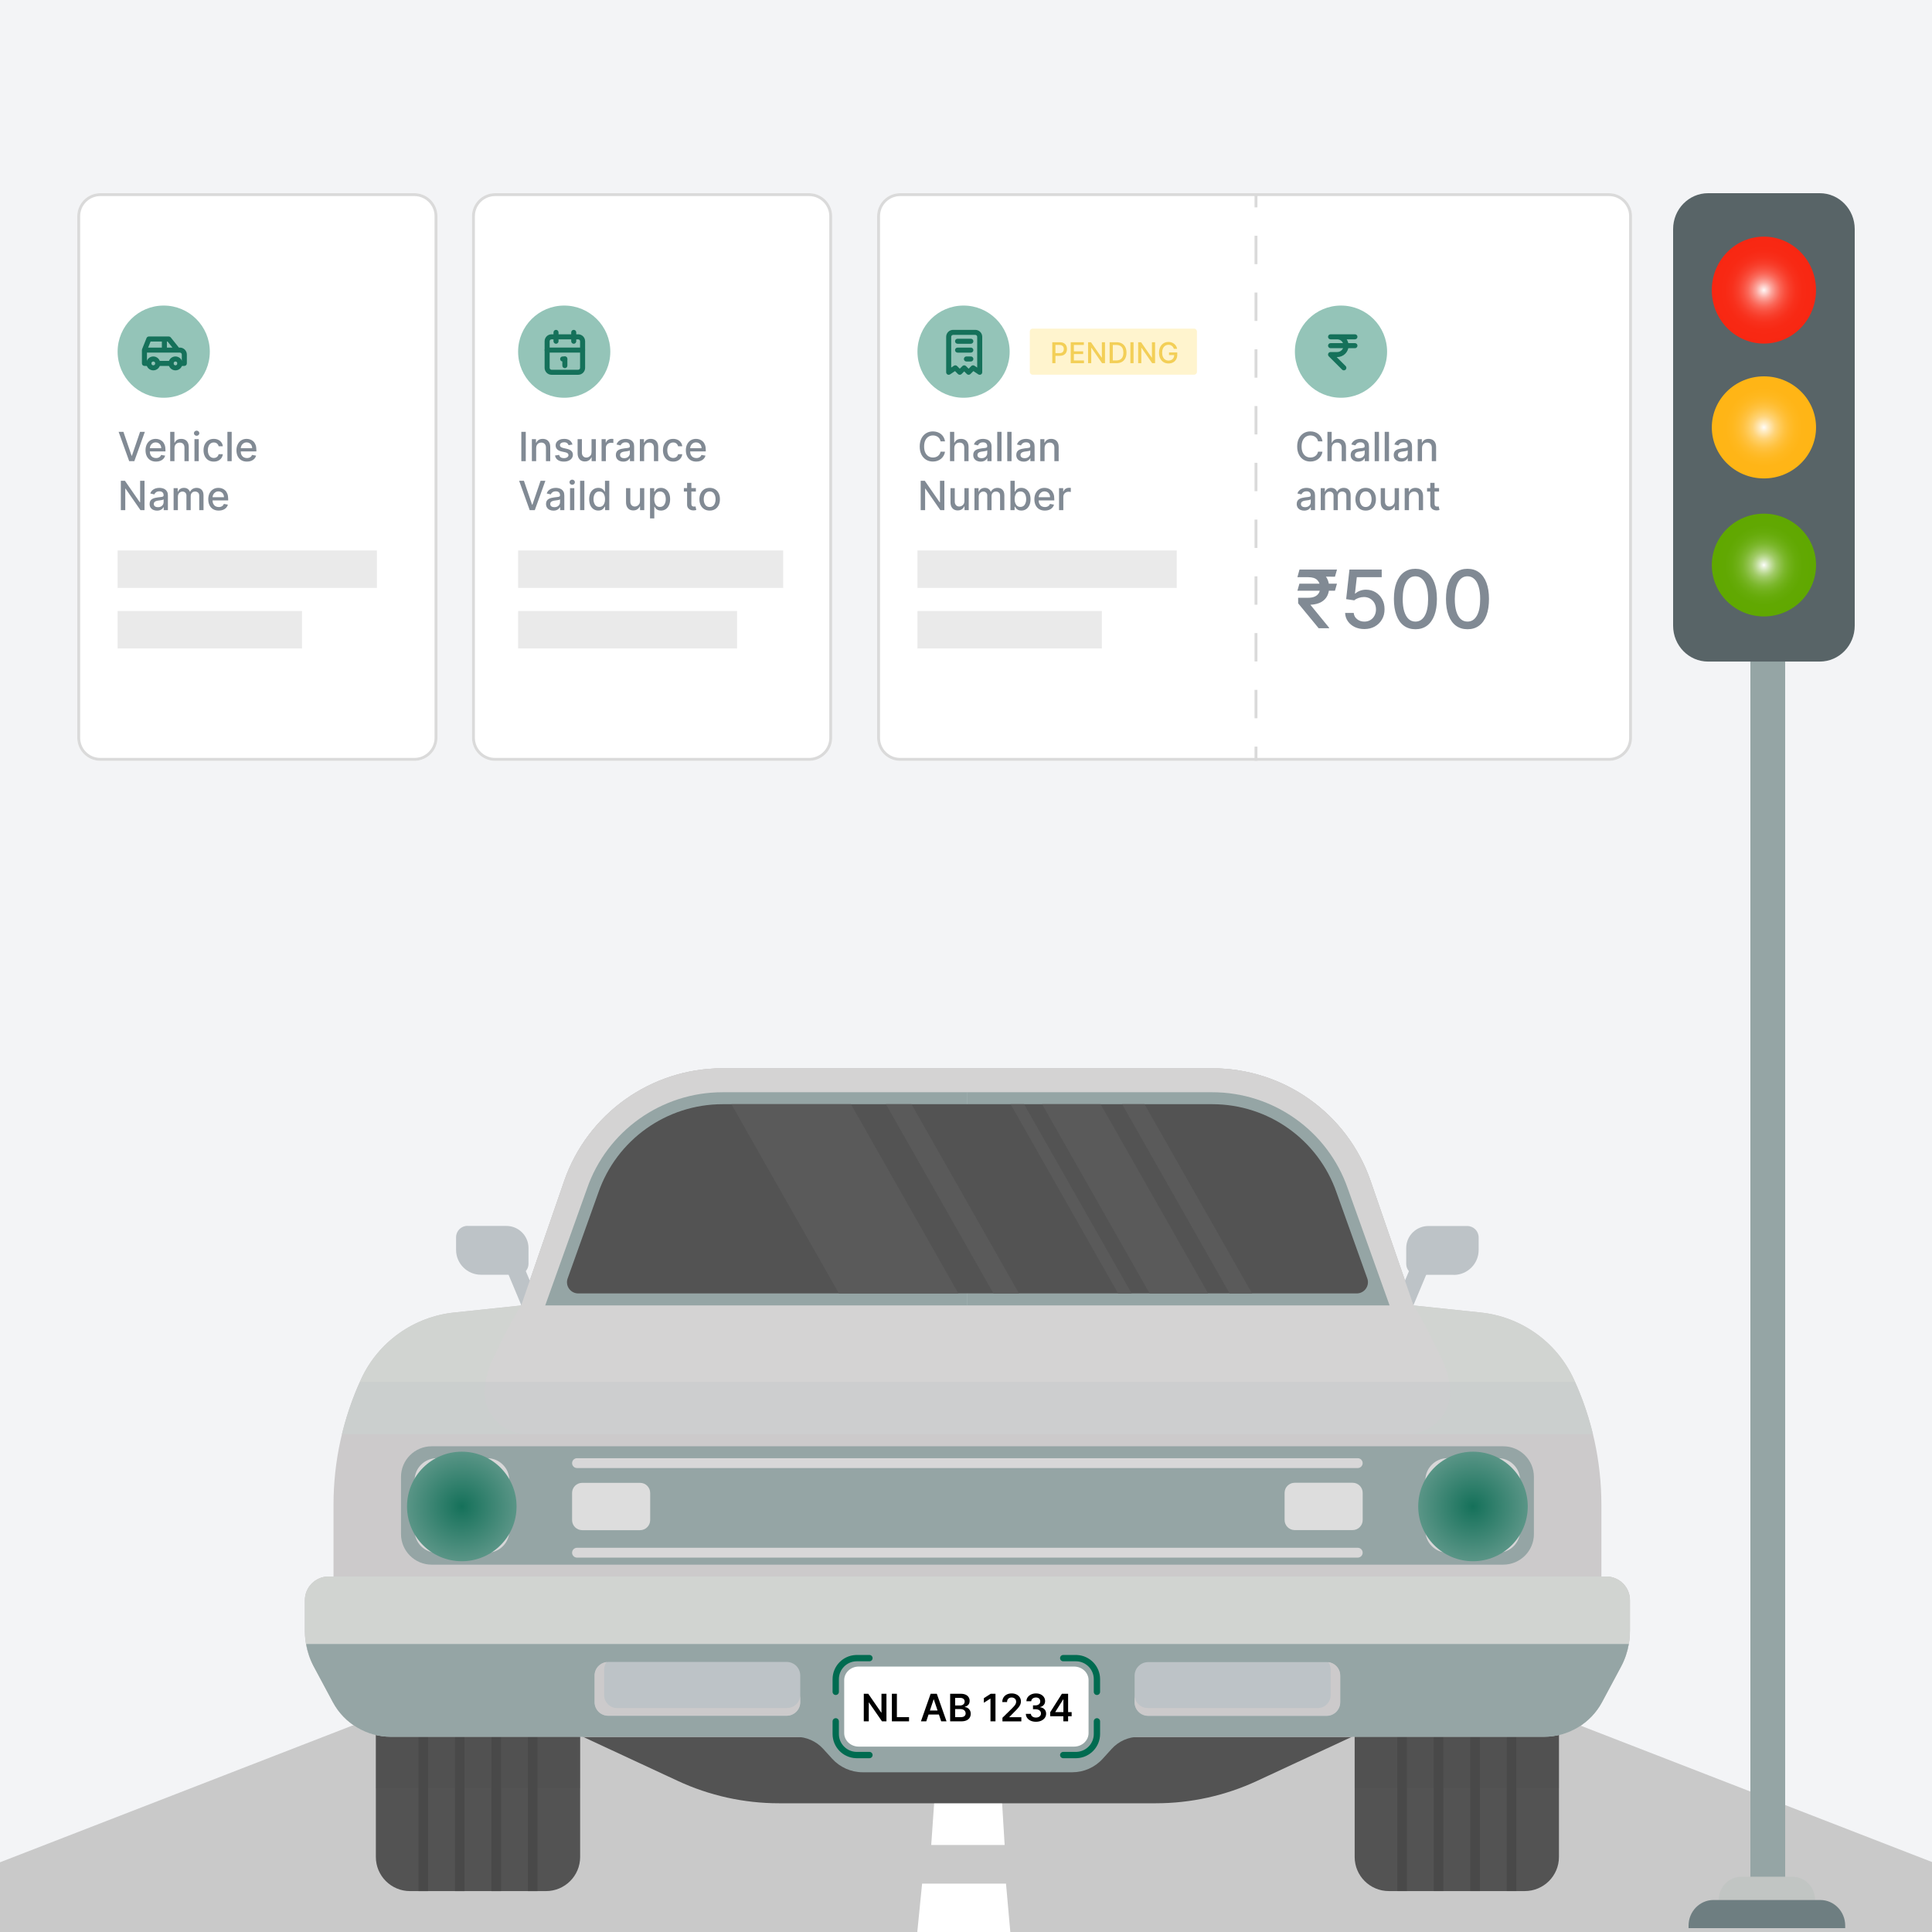 <svg width="500" height="500" viewBox="0 0 500 500" fill="none" xmlns="http://www.w3.org/2000/svg">
<g clip-path="url(#clip0_1526_17602)">
<rect width="500" height="500" fill="#F3F4F6"/>
<path d="M408.987 446.57H91.196L-46.492 499.999H546.674L408.987 446.57Z" fill="#C9C9C9"/>
<path d="M248.125 375.477H253.825L260 477.477H241L248.125 375.477Z" fill="white"/>
<path d="M270 595.477L228 594.386L238.64 487.477L260.351 487.477L270 595.477Z" fill="white"/>
<path d="M250.359 442.062H134.898L175.406 460.892C183.618 464.713 192.554 466.687 201.617 466.687H299.121C308.184 466.687 317.12 464.713 325.332 460.892L365.84 442.062H250.38H250.359Z" fill="#535353"/>
<g style="mix-blend-mode:multiply" opacity="0.8">
<path d="M415.684 408H85.026C81.643 408 78.898 410.738 78.898 414.114V422.138C78.898 425.322 79.686 428.464 81.196 431.266L86.132 440.479C89.089 446.02 94.876 449.459 101.152 449.459H399.557C405.833 449.459 411.62 445.999 414.577 440.479L419.513 431.266C421.024 428.464 421.811 425.322 421.811 422.138V414.114C421.811 410.738 419.066 408 415.684 408Z" fill="#CCCACB"/>
</g>
<path d="M415.694 408.007H414.438V389.411C414.438 378.16 411.992 367.058 407.269 356.847C402.801 347.23 393.589 340.692 383.015 339.652L365.846 337.847L354.719 305.623C348.698 288.173 332.253 276.477 313.743 276.477H187.007C168.519 276.477 152.074 288.195 146.031 305.623L134.905 337.847L117.736 339.652C107.162 340.692 97.928 347.23 93.482 356.847C88.759 367.058 86.312 378.16 86.312 389.411V408.007H85.057C81.674 408.007 78.93 410.745 78.93 414.121V422.145C78.93 425.329 79.717 428.471 81.227 431.273L86.163 440.486C89.121 446.027 94.907 449.466 101.183 449.466H399.588C405.865 449.466 411.651 446.005 414.609 440.486L419.544 431.273C421.055 428.471 421.842 425.329 421.842 422.145V414.121C421.842 410.745 419.098 408.007 415.715 408.007H415.694Z" fill="#CCCACB"/>
<path d="M407.265 356.855C402.797 347.238 393.585 340.7 383.012 339.66L365.843 337.855L354.716 305.631C348.695 288.181 332.249 276.484 313.74 276.484H187.004C168.516 276.484 152.07 288.202 146.028 305.631L134.901 337.855L117.732 339.66C107.158 340.7 97.925 347.238 93.478 356.855C91.351 361.461 89.691 366.28 88.5 371.184H412.244C411.052 366.28 409.414 361.461 407.265 356.855Z" fill="#D1D4D1"/>
<path d="M354.69 305.623C348.669 288.173 332.223 276.477 313.714 276.477H186.978C168.49 276.477 152.044 288.195 146.002 305.623L134.875 337.847H365.816L354.69 305.623Z" fill="#CCCACB"/>
<path d="M120.988 317.271H131.052C134.222 317.271 136.775 319.84 136.775 322.982V327.1C136.775 328.65 135.519 329.902 133.966 329.902H124.478C120.925 329.902 118.031 327.015 118.031 323.47V320.201C118.031 318.566 119.35 317.25 120.988 317.25V317.271Z" fill="#BDC3C7"/>
<path d="M141.099 340.946L135.652 327.954C135.206 326.914 134.184 326.234 133.057 326.234C131.653 326.234 130.695 327.678 131.227 328.973L136.248 340.967H141.099V340.946Z" fill="#BDC3C7"/>
<path d="M141.29 489.414H106.122C101.229 489.414 97.272 485.466 97.272 480.583V416.155H150.141V480.583C150.141 485.466 146.183 489.414 141.29 489.414Z" fill="#535353"/>
<path d="M136.605 489.414H139.094V416.155H136.605V489.414Z" fill="#494949"/>
<path d="M127.191 489.414H129.68V416.155H127.191L127.191 489.414Z" fill="#494949"/>
<path d="M117.745 489.414H120.234L120.234 416.155H117.745L117.745 489.414Z" fill="#494949"/>
<path d="M108.292 489.414H110.781L110.781 416.155H108.292L108.292 489.414Z" fill="#494949"/>
<g style="mix-blend-mode:multiply" opacity="0.2">
<path d="M150.134 416.148H97.266V462.808H150.134V416.148Z" fill="#494949"/>
</g>
<path d="M376.226 329.924H366.737C365.184 329.924 363.928 328.672 363.928 327.122V323.004C363.928 319.841 366.503 317.293 369.652 317.293H379.715C381.353 317.293 382.672 318.609 382.672 320.244V323.513C382.672 327.058 379.778 329.945 376.226 329.945V329.924Z" fill="#BDC3C7"/>
<path d="M359.625 340.93L365.071 327.938C365.518 326.898 366.539 326.219 367.667 326.219C369.071 326.219 370.029 327.662 369.497 328.957L364.476 340.951H359.625V340.93Z" fill="#BDC3C7"/>
<path d="M350.586 416.148H403.455V480.576C403.455 485.459 399.497 489.407 394.604 489.407H359.436C354.543 489.407 350.586 485.459 350.586 480.576V416.148Z" fill="#535353"/>
<path d="M364.114 416.148H361.625V489.407H364.114V416.148Z" fill="#494949"/>
<path d="M373.544 416.148H371.055V489.407H373.544V416.148Z" fill="#494949"/>
<path d="M382.989 416.148H380.5V489.407H382.989V416.148Z" fill="#494949"/>
<path d="M392.434 416.148H389.945V489.407H392.434V416.148Z" fill="#494949"/>
<g style="mix-blend-mode:multiply" opacity="0.2">
<path d="M403.455 416.148H350.586V462.808H403.455V416.148Z" fill="#494949"/>
</g>
<path d="M415.684 408H85.026C81.643 408 78.898 410.738 78.898 414.114V422.138C78.898 425.322 79.686 428.464 81.196 431.266L86.132 440.479C89.089 446.02 94.876 449.459 101.152 449.459H399.557C405.833 449.459 411.62 445.999 414.577 440.479L419.513 431.266C421.024 428.464 421.811 425.322 421.811 422.138V414.114C421.811 410.738 419.066 408 415.684 408Z" fill="#D1D4D1"/>
<g style="mix-blend-mode:multiply">
<path d="M389.017 374.297H111.717C107.334 374.297 103.781 377.842 103.781 382.215V397.011C103.781 401.384 107.334 404.929 111.717 404.929H389.038C393.421 404.929 396.974 401.384 396.974 397.011V382.215C396.974 377.842 393.421 374.297 389.038 374.297H389.017Z" fill="#95A5A5"/>
</g>
<path d="M374.613 401.828H387.675C390.836 401.828 393.398 399.271 393.398 396.118V383.084C393.398 379.93 390.836 377.373 387.675 377.373H374.613C371.452 377.373 368.89 379.93 368.89 383.084V396.118C368.89 399.271 371.452 401.828 374.613 401.828Z" fill="#D8D7D8"/>
<g style="mix-blend-mode:multiply">
<path d="M375.972 399.273H386.312C388.815 399.273 390.844 397.249 390.844 394.752V384.435C390.844 381.938 388.815 379.913 386.312 379.913H375.972C373.47 379.913 371.441 381.938 371.441 384.435V394.752C371.441 397.249 373.47 399.273 375.972 399.273Z" fill="#778383"/>
</g>
<g filter="url(#filter0_f_1526_17602)">
<path d="M381.206 404.045C389.048 404.045 395.381 397.712 395.381 389.87C395.381 382.029 389.048 375.695 381.206 375.695C373.365 375.695 367.031 382.029 367.031 389.87C367.031 397.712 373.365 404.045 381.206 404.045Z" fill="url(#paint0_radial_1526_17602)"/>
</g>
<path d="M350.047 395.984H335.07C333.623 395.984 332.453 394.817 332.453 393.373V386.347C332.453 384.903 333.623 383.736 335.07 383.736H350.047C351.494 383.736 352.664 384.903 352.664 386.347V393.373C352.664 394.817 351.494 395.984 350.047 395.984Z" fill="#DDDDDD"/>
<path d="M149.331 379.93H351.381C352.083 379.93 352.658 379.357 352.658 378.657C352.658 377.956 352.083 377.383 351.381 377.383H149.331C148.629 377.383 148.055 377.956 148.055 378.657C148.055 379.357 148.629 379.93 149.331 379.93Z" fill="#D8D7D8"/>
<path d="M351.402 400.562H149.331C148.629 400.562 148.055 401.136 148.055 401.836C148.055 402.537 148.629 403.11 149.331 403.11H351.381C352.083 403.11 352.658 402.537 352.658 401.836C352.658 401.136 352.083 400.562 351.381 400.562H351.402Z" fill="#D8D7D8"/>
<path d="M375.186 358.227C374.782 355.976 374.207 353.938 373.335 352.113C368.165 341.138 365.825 337.847 365.825 337.847L354.698 305.623C348.677 288.173 332.231 276.477 313.722 276.477H186.986C168.498 276.477 152.052 288.195 146.01 305.623L134.883 337.847C134.883 337.847 132.543 341.138 127.373 352.113C126.501 353.96 125.927 355.976 125.522 358.227C124.331 364.977 129.522 371.176 136.394 371.176H364.293C371.165 371.176 376.356 364.977 375.165 358.227H375.186Z" fill="#D4D3D3"/>
<path d="M126.091 377.383H113.028C109.867 377.383 107.305 379.939 107.305 383.093V396.127C107.305 399.281 109.867 401.838 113.028 401.838H126.091C129.251 401.838 131.814 399.281 131.814 396.127V383.093C131.814 379.939 129.251 377.383 126.091 377.383Z" fill="#D8D7D8"/>
<g style="mix-blend-mode:multiply">
<path d="M124.738 379.938H114.399C111.896 379.938 109.867 381.962 109.867 384.459V394.776C109.867 397.273 111.896 399.298 114.399 399.298H124.738C127.241 399.298 129.27 397.273 129.27 394.776V384.459C129.27 381.962 127.241 379.938 124.738 379.938Z" fill="#778383"/>
</g>
<g filter="url(#filter1_f_1526_17602)">
<path d="M119.511 404.045C127.352 404.045 133.686 397.712 133.686 389.87C133.686 382.029 127.352 375.695 119.511 375.695C111.669 375.695 105.336 382.029 105.336 389.87C105.336 397.712 111.669 404.045 119.511 404.045Z" fill="url(#paint1_radial_1526_17602)"/>
</g>
<path d="M150.672 383.758H165.649C167.096 383.758 168.266 384.925 168.266 386.369V393.395C168.266 394.839 167.096 396.007 165.649 396.007H150.672C149.225 396.007 148.055 394.839 148.055 393.395V386.369C148.055 384.925 149.225 383.758 150.672 383.758Z" fill="#DDDDDD"/>
<g style="mix-blend-mode:multiply">
<path d="M250.371 337.844V338.63V282.672H186.992C171.163 282.672 157.058 292.713 151.909 307.636L141.102 337.844H250.371Z" fill="#95A5A5"/>
</g>
<g style="mix-blend-mode:multiply">
<path d="M250.359 337.844V338.63V282.672H313.738C329.567 282.672 343.672 292.713 348.821 307.636L359.628 337.844H250.359Z" fill="#95A5A5"/>
</g>
<path d="M353.851 330.854L345.916 308.671C341.171 294.957 328.257 285.766 313.748 285.766H187.012C172.502 285.766 159.588 294.957 154.844 308.671L146.908 330.854C146.227 332.744 147.631 334.739 149.653 334.739H351.107C353.128 334.739 354.532 332.744 353.851 330.854Z" fill="#535353"/>
<path d="M220.223 285.766H189.289L217.117 334.739H248.03L220.223 285.766Z" fill="#5A5A5A"/>
<path d="M235.898 285.766H229.281L257.109 334.739H263.704L235.898 285.766Z" fill="#5A5A5A"/>
<path d="M265.036 285.766H261.547L289.353 334.739H292.864L265.036 285.766Z" fill="#5A5A5A"/>
<path d="M296.201 285.766H290.414L318.221 334.739H324.029L296.201 285.766Z" fill="#5A5A5A"/>
<path d="M284.843 285.766H269.695L297.523 334.739H312.671L284.843 285.766Z" fill="#5A5A5A"/>
<g style="mix-blend-mode:multiply" opacity="0.3">
<path d="M407.584 357.633H93.138C91.159 362.006 89.628 366.549 88.5 371.198H412.244C411.116 366.549 409.563 362.006 407.606 357.633H407.584Z" fill="#BDC3C7"/>
</g>
<path d="M250.364 425.461H79.227C79.588 427.499 80.227 429.473 81.205 431.299L86.141 440.512C89.098 446.031 94.885 449.491 101.161 449.491H206.005C208.686 449.491 211.26 450.638 213.047 452.612L215.345 455.138C217.366 457.367 220.238 458.662 223.259 458.662H277.489C280.51 458.662 283.383 457.388 285.404 455.138L287.701 452.612C289.51 450.616 292.063 449.491 294.744 449.491H399.587C405.864 449.491 411.65 446.031 414.608 440.512L419.543 431.299C420.522 429.473 421.16 427.499 421.522 425.461H250.385H250.364Z" fill="#95A5A5"/>
<g style="mix-blend-mode:multiply">
<path d="M157.401 430.109H203.589C205.525 430.109 207.1 431.68 207.1 433.612V440.532C207.1 442.464 205.525 444.035 203.589 444.035H157.401C155.465 444.035 153.891 442.464 153.891 440.532V433.612C153.891 431.68 155.465 430.109 157.401 430.109Z" fill="#BDC3C7"/>
</g>
<g style="mix-blend-mode:multiply">
<path d="M203.752 442.05H159.712C157.861 442.05 156.351 440.542 156.351 438.696V432.094C156.351 431.372 156.585 430.693 156.989 430.141C155.244 430.353 153.883 431.818 153.883 433.601V440.521C153.883 442.453 155.457 444.024 157.393 444.024H203.581C205.518 444.024 207.092 442.453 207.092 440.521V438.674C207.092 440.521 205.581 442.028 203.73 442.028L203.752 442.05Z" fill="#CCCACB"/>
</g>
<g style="mix-blend-mode:multiply">
<path d="M343.333 444.078H297.145C295.209 444.078 293.635 442.507 293.635 440.575V433.655C293.635 431.723 295.209 430.152 297.145 430.152H343.333C345.269 430.152 346.844 431.723 346.844 433.655V440.575C346.844 442.507 345.269 444.078 343.333 444.078Z" fill="#BDC3C7"/>
</g>
<g style="mix-blend-mode:multiply">
<path d="M296.973 442.05H341.013C342.863 442.05 344.374 440.542 344.374 438.696V432.094C344.374 431.372 344.14 430.693 343.736 430.141C345.48 430.353 346.842 431.818 346.842 433.601V440.521C346.842 442.453 345.268 444.024 343.331 444.024H297.143C295.207 444.024 293.633 442.453 293.633 440.521V438.674C293.633 440.521 295.143 442.028 296.994 442.028L296.973 442.05Z" fill="#CCCACB"/>
</g>
<path d="M277.958 431.305H222.237C220.15 431.305 218.477 432.89 218.477 434.818V448.508C218.477 450.458 220.173 452.022 222.237 452.022H277.958C280.045 452.022 281.719 450.437 281.719 448.508V434.818C281.719 432.869 280.022 431.305 277.958 431.305Z" fill="white"/>
<path d="M271.789 444.157V443.128L274.817 438.344H275.675V439.807H275.152L273.113 443.038V443.094H277.34V444.157H271.789ZM275.194 445.481V443.843L275.208 443.383V438.344H276.427V445.481H275.194Z" fill="black"/>
<path d="M268.102 445.59C267.6 445.59 267.154 445.504 266.763 445.332C266.375 445.16 266.069 444.921 265.843 444.614C265.618 444.308 265.498 443.953 265.484 443.551H266.795C266.806 443.744 266.87 443.913 266.986 444.057C267.103 444.198 267.257 444.309 267.45 444.388C267.643 444.467 267.859 444.506 268.098 444.506C268.354 444.506 268.58 444.462 268.778 444.374C268.975 444.283 269.13 444.158 269.241 443.997C269.353 443.837 269.407 443.652 269.405 443.443C269.407 443.227 269.351 443.037 269.238 442.872C269.124 442.707 268.959 442.578 268.743 442.485C268.529 442.392 268.271 442.346 267.969 442.346H267.338V441.349H267.969C268.218 441.349 268.435 441.306 268.621 441.22C268.809 441.134 268.956 441.013 269.063 440.858C269.17 440.7 269.222 440.517 269.22 440.31C269.222 440.108 269.177 439.933 269.084 439.784C268.994 439.633 268.865 439.516 268.697 439.432C268.532 439.349 268.338 439.307 268.115 439.307C267.897 439.307 267.695 439.346 267.509 439.425C267.323 439.504 267.173 439.617 267.06 439.763C266.946 439.907 266.885 440.079 266.878 440.279H265.634C265.644 439.879 265.759 439.529 265.979 439.227C266.202 438.922 266.5 438.685 266.871 438.516C267.243 438.344 267.66 438.258 268.122 438.258C268.599 438.258 269.012 438.347 269.363 438.526C269.716 438.703 269.989 438.941 270.182 439.241C270.375 439.54 270.471 439.871 270.471 440.234C270.474 440.636 270.355 440.973 270.116 441.244C269.879 441.516 269.567 441.694 269.182 441.778V441.833C269.684 441.903 270.068 442.089 270.335 442.391C270.605 442.691 270.738 443.063 270.736 443.51C270.736 443.909 270.622 444.267 270.395 444.583C270.169 444.897 269.858 445.143 269.461 445.322C269.066 445.501 268.613 445.59 268.102 445.59Z" fill="black"/>
<path d="M259.432 445.492V444.558L261.91 442.13C262.147 441.89 262.345 441.678 262.503 441.492C262.661 441.306 262.779 441.126 262.858 440.952C262.937 440.777 262.977 440.592 262.977 440.394C262.977 440.169 262.925 439.976 262.823 439.816C262.721 439.653 262.58 439.527 262.402 439.439C262.223 439.351 262.019 439.307 261.792 439.307C261.557 439.307 261.351 439.356 261.175 439.453C260.998 439.548 260.861 439.684 260.764 439.861C260.668 440.037 260.621 440.248 260.621 440.492H259.391C259.391 440.039 259.494 439.645 259.701 439.31C259.908 438.976 260.192 438.717 260.555 438.533C260.919 438.35 261.338 438.258 261.809 438.258C262.288 438.258 262.708 438.347 263.071 438.526C263.433 438.705 263.714 438.95 263.914 439.261C264.116 439.573 264.217 439.928 264.217 440.328C264.217 440.595 264.166 440.858 264.064 441.115C263.962 441.373 263.782 441.659 263.524 441.973C263.268 442.286 262.909 442.666 262.447 443.112L261.217 444.363V444.412H264.325V445.492H259.432Z" fill="black"/>
<path d="M257.629 438.344V445.481H256.336V439.602H256.294L254.625 440.668V439.483L256.399 438.344H257.629Z" fill="black"/>
<path d="M245.898 445.481V438.344H248.631C249.146 438.344 249.575 438.425 249.917 438.588C250.26 438.748 250.517 438.968 250.687 439.246C250.859 439.525 250.945 439.841 250.945 440.194C250.945 440.485 250.889 440.733 250.777 440.94C250.666 441.144 250.516 441.311 250.328 441.438C250.14 441.566 249.929 441.658 249.697 441.714V441.783C249.95 441.797 250.193 441.875 250.425 442.017C250.66 442.156 250.852 442.354 251 442.609C251.149 442.865 251.223 443.174 251.223 443.536C251.223 443.906 251.134 444.238 250.955 444.533C250.776 444.826 250.507 445.057 250.147 445.226C249.786 445.396 249.333 445.481 248.787 445.481H245.898ZM247.191 444.4H248.582C249.051 444.4 249.389 444.311 249.596 444.132C249.805 443.951 249.91 443.719 249.91 443.435C249.91 443.224 249.857 443.033 249.753 442.864C249.648 442.692 249.499 442.557 249.307 442.459C249.114 442.359 248.884 442.31 248.617 442.31H247.191V444.4ZM247.191 441.379H248.47C248.693 441.379 248.894 441.338 249.073 441.257C249.252 441.173 249.393 441.056 249.495 440.905C249.599 440.752 249.652 440.571 249.652 440.361C249.652 440.085 249.554 439.857 249.359 439.678C249.166 439.5 248.879 439.41 248.498 439.41H247.191V441.379Z" fill="black"/>
<path d="M239.716 445.481H238.336L240.849 438.344H242.445L244.961 445.481H243.581L241.674 439.807H241.619L239.716 445.481ZM239.761 442.682H243.525V443.721H239.761V442.682Z" fill="black"/>
<path d="M230.82 445.481V438.344H232.113V444.397H235.257V445.481H230.82Z" fill="black"/>
<path d="M229.412 438.344V445.481H228.262L224.899 440.619H224.84V445.481H223.547V438.344H224.704L228.063 443.209H228.126V438.344H229.412Z" fill="black"/>
<path d="M217.105 437.846V434.574C217.105 432.095 219.052 430.071 221.501 429.947L221.739 429.94H225.01C225.462 429.94 225.828 429.574 225.828 429.122C225.828 428.671 225.462 428.305 225.01 428.305H221.739L221.417 428.313C218.104 428.481 215.47 431.22 215.47 434.574V437.846C215.47 438.297 215.836 438.663 216.287 438.663C216.739 438.663 217.105 438.297 217.105 437.846Z" fill="#006B50"/>
<path d="M283.067 437.846V434.574C283.067 432.095 281.12 430.071 278.671 429.947L278.433 429.94H275.162C274.71 429.94 274.344 429.574 274.344 429.122C274.344 428.671 274.71 428.305 275.162 428.305H278.433L278.755 428.313C282.068 428.481 284.702 431.22 284.702 434.574V437.846C284.702 438.297 284.336 438.663 283.885 438.663C283.433 438.663 283.067 438.297 283.067 437.846Z" fill="#006B50"/>
<path d="M217.105 445.483V448.754C217.105 451.233 219.052 453.257 221.501 453.381L221.739 453.388H225.01C225.462 453.388 225.828 453.754 225.828 454.206C225.828 454.657 225.462 455.023 225.01 455.023H221.739L221.417 455.015C218.104 454.847 215.47 452.108 215.47 448.754V445.483C215.47 445.031 215.836 444.665 216.287 444.665C216.739 444.665 217.105 445.031 217.105 445.483Z" fill="#006B50"/>
<path d="M283.067 445.483V448.754C283.067 451.233 281.12 453.257 278.671 453.381L278.433 453.388H275.162C274.71 453.388 274.344 453.754 274.344 454.206C274.344 454.657 274.71 455.023 275.162 455.023H278.433L278.755 455.015C282.068 454.847 284.702 452.108 284.702 448.754V445.483C284.702 445.031 284.336 444.665 283.885 444.665C283.433 444.665 283.067 445.031 283.067 445.483Z" fill="#006B50"/>
<path d="M462 171H453V486H462V171Z" fill="#95A5A5"/>
<path d="M469.741 491.719H444.797C444.797 488.393 447.425 485.695 450.667 485.695H463.872C467.113 485.695 469.741 488.393 469.741 491.719Z" fill="#C1C5C3"/>
<path d="M443.453 491.719H471.084C474.645 491.719 477.537 494.686 477.537 498.341V498.999H437V498.341C437 494.686 439.892 491.719 443.453 491.719Z" fill="#6E7E81"/>
<path d="M470.952 50H442.048C437.051 50 433 54.157 433 59.285V161.929C433 167.057 437.051 171.214 442.048 171.214H470.952C475.949 171.214 480 167.057 480 161.929V59.285C480 54.157 475.949 50 470.952 50Z" fill="#586467"/>
<path d="M466.034 84.865C471.301 79.46 471.301 70.696 466.034 65.291C460.766 59.886 452.226 59.886 446.959 65.291C441.692 70.696 441.692 79.46 446.959 84.865C452.226 90.271 460.766 90.271 466.034 84.865Z" fill="url(#paint2_radial_1526_17602)"/>
<path d="M456.503 123.818C463.952 123.818 469.991 117.903 469.991 110.608C469.991 103.313 463.952 97.398 456.503 97.398C449.054 97.398 443.016 103.313 443.016 110.608C443.016 117.903 449.054 123.818 456.503 123.818Z" fill="url(#paint3_radial_1526_17602)"/>
<path d="M456.503 159.534C463.952 159.534 469.991 153.58 469.991 146.236C469.991 138.891 463.952 132.938 456.503 132.938C449.054 132.938 443.016 138.891 443.016 146.236C443.016 153.58 449.054 159.534 456.503 159.534Z" fill="url(#paint4_radial_1526_17602)"/>
<path d="M20 55.965C20 52.671 22.671 50 25.965 50H107.243C110.537 50 113.208 52.671 113.208 55.965V190.931C113.208 194.225 110.537 196.896 107.243 196.896H25.965C22.671 196.896 20 194.225 20 190.931V55.965Z" fill="white"/>
<path d="M107.243 196.15V196.896H25.965V196.15H107.243ZM112.462 190.931V55.965C112.462 53.083 110.126 50.746 107.243 50.746H25.965C23.083 50.746 20.746 53.083 20.746 55.965V190.931C20.746 193.813 23.083 196.15 25.965 196.15V196.896C22.671 196.896 20 194.225 20 190.931V55.965C20 52.671 22.671 50 25.965 50H107.243L107.55 50.008C110.702 50.168 113.208 52.774 113.208 55.965V190.931C113.208 194.122 110.702 196.728 107.55 196.888L107.243 196.896V196.15C110.126 196.15 112.462 193.813 112.462 190.931Z" fill="#DADADA"/>
<path d="M30.438 142.461H97.547V152.155H30.438V142.461Z" fill="#EAEAEA"/>
<path d="M30.438 158.125H78.16V167.819H30.438V158.125Z" fill="#EAEAEA"/>
<path d="M56.608 132.141C56.047 132.141 55.564 132.021 55.159 131.781C54.756 131.539 54.445 131.199 54.225 130.762C54.007 130.322 53.898 129.807 53.898 129.216C53.898 128.633 54.007 128.119 54.225 127.674C54.445 127.229 54.751 126.882 55.144 126.632C55.539 126.383 56.002 126.258 56.531 126.258C56.852 126.258 57.163 126.311 57.465 126.417C57.766 126.523 58.037 126.69 58.277 126.918C58.516 127.145 58.705 127.44 58.844 127.804C58.982 128.165 59.051 128.603 59.051 129.12V129.513H54.525V128.682H57.965C57.965 128.391 57.906 128.132 57.787 127.907C57.669 127.68 57.502 127.501 57.287 127.37C57.074 127.239 56.825 127.173 56.538 127.173C56.227 127.173 55.955 127.25 55.722 127.403C55.492 127.554 55.315 127.752 55.188 127.996C55.065 128.239 55.003 128.502 55.003 128.786V129.435C55.003 129.815 55.07 130.139 55.203 130.406C55.339 130.673 55.528 130.877 55.77 131.018C56.013 131.156 56.296 131.225 56.62 131.225C56.83 131.225 57.021 131.196 57.194 131.136C57.367 131.075 57.517 130.983 57.643 130.862C57.769 130.741 57.865 130.591 57.932 130.414L58.981 130.603C58.897 130.912 58.746 131.182 58.529 131.414C58.314 131.644 58.043 131.823 57.717 131.952C57.393 132.078 57.024 132.141 56.608 132.141Z" fill="#818A94"/>
<path d="M44.93 132.026V126.332H45.994V127.259H46.064C46.183 126.945 46.377 126.7 46.646 126.525C46.916 126.347 47.238 126.258 47.614 126.258C47.994 126.258 48.313 126.347 48.57 126.525C48.83 126.703 49.021 126.947 49.145 127.259H49.204C49.34 126.955 49.556 126.713 49.853 126.532C50.149 126.349 50.503 126.258 50.913 126.258C51.429 126.258 51.851 126.42 52.177 126.743C52.506 127.067 52.67 127.555 52.67 128.208V132.026H51.562V128.312C51.562 127.926 51.457 127.647 51.247 127.474C51.037 127.301 50.786 127.214 50.494 127.214C50.133 127.214 49.853 127.325 49.653 127.548C49.452 127.768 49.352 128.051 49.352 128.397V132.026H48.248V128.241C48.248 127.932 48.151 127.684 47.958 127.496C47.766 127.308 47.515 127.214 47.206 127.214C46.996 127.214 46.802 127.27 46.624 127.381C46.448 127.49 46.306 127.642 46.197 127.837C46.091 128.032 46.038 128.258 46.038 128.515V132.026H44.93Z" fill="#818A94"/>
<path d="M40.643 132.152C40.282 132.152 39.956 132.085 39.664 131.952C39.372 131.816 39.141 131.62 38.971 131.363C38.803 131.106 38.719 130.79 38.719 130.417C38.719 130.096 38.781 129.831 38.904 129.624C39.028 129.416 39.194 129.252 39.405 129.131C39.615 129.01 39.849 128.918 40.109 128.857C40.368 128.795 40.633 128.748 40.902 128.716C41.243 128.676 41.52 128.644 41.733 128.619C41.945 128.592 42.1 128.549 42.196 128.49C42.292 128.43 42.341 128.334 42.341 128.2V128.174C42.341 127.851 42.249 127.6 42.066 127.422C41.886 127.244 41.617 127.155 41.258 127.155C40.885 127.155 40.591 127.238 40.376 127.403C40.163 127.566 40.016 127.748 39.935 127.948L38.893 127.711C39.017 127.365 39.197 127.086 39.434 126.873C39.674 126.658 39.95 126.502 40.261 126.406C40.572 126.307 40.9 126.258 41.243 126.258C41.471 126.258 41.712 126.285 41.966 126.339C42.223 126.391 42.463 126.488 42.685 126.629C42.91 126.769 43.094 126.971 43.238 127.233C43.381 127.492 43.453 127.83 43.453 128.245V132.026H42.37V131.248H42.326C42.254 131.391 42.147 131.532 42.003 131.67C41.86 131.809 41.676 131.924 41.451 132.015C41.226 132.106 40.957 132.152 40.643 132.152ZM40.884 131.262C41.19 131.262 41.452 131.202 41.67 131.081C41.89 130.96 42.056 130.802 42.17 130.606C42.286 130.409 42.344 130.197 42.344 129.972V129.238C42.305 129.278 42.228 129.315 42.114 129.35C42.003 129.382 41.876 129.41 41.733 129.435C41.589 129.457 41.45 129.478 41.314 129.498C41.178 129.515 41.064 129.53 40.973 129.542C40.758 129.57 40.561 129.615 40.383 129.68C40.208 129.744 40.067 129.836 39.961 129.958C39.857 130.076 39.805 130.234 39.805 130.432C39.805 130.706 39.906 130.914 40.109 131.055C40.312 131.193 40.57 131.262 40.884 131.262Z" fill="#818A94"/>
<path d="M37.401 124.43V132.022H36.349L32.489 126.454H32.419V132.022H31.273V124.43H32.334L36.197 130.005H36.267V124.43H37.401Z" fill="#818A94"/>
<path d="M63.905 119.461C63.344 119.461 62.861 119.341 62.456 119.102C62.053 118.86 61.742 118.52 61.522 118.082C61.304 117.642 61.195 117.127 61.195 116.536C61.195 115.953 61.304 115.439 61.522 114.994C61.742 114.549 62.048 114.202 62.441 113.953C62.836 113.703 63.298 113.578 63.827 113.578C64.149 113.578 64.46 113.631 64.762 113.738C65.063 113.844 65.334 114.011 65.573 114.238C65.813 114.465 66.002 114.761 66.141 115.124C66.279 115.485 66.348 115.924 66.348 116.44V116.833H61.822V116.003H65.262C65.262 115.711 65.203 115.453 65.084 115.228C64.966 115 64.799 114.821 64.584 114.69C64.371 114.559 64.121 114.494 63.835 114.494C63.523 114.494 63.252 114.57 63.019 114.724C62.789 114.874 62.611 115.072 62.485 115.317C62.362 115.559 62.3 115.822 62.3 116.106V116.755C62.3 117.136 62.367 117.46 62.5 117.726C62.636 117.993 62.825 118.197 63.067 118.338C63.31 118.476 63.593 118.546 63.916 118.546C64.126 118.546 64.318 118.516 64.491 118.457C64.664 118.395 64.814 118.303 64.939 118.182C65.066 118.061 65.162 117.912 65.229 117.734L66.278 117.923C66.194 118.232 66.043 118.502 65.826 118.735C65.611 118.965 65.34 119.144 65.014 119.272C64.69 119.398 64.32 119.461 63.905 119.461Z" fill="#818A94"/>
<path d="M59.96 111.758V119.35H58.852V111.758H59.96Z" fill="#818A94"/>
<path d="M55.326 119.461C54.775 119.461 54.3 119.337 53.903 119.087C53.507 118.835 53.203 118.488 52.991 118.045C52.778 117.603 52.672 117.096 52.672 116.525C52.672 115.947 52.781 115.437 52.998 114.994C53.216 114.549 53.522 114.202 53.917 113.953C54.313 113.703 54.779 113.578 55.315 113.578C55.748 113.578 56.133 113.658 56.472 113.819C56.81 113.977 57.083 114.2 57.291 114.486C57.501 114.773 57.626 115.108 57.665 115.491H56.587C56.527 115.224 56.391 114.994 56.179 114.801C55.969 114.609 55.687 114.512 55.334 114.512C55.025 114.512 54.754 114.594 54.522 114.757C54.292 114.918 54.113 115.147 53.984 115.447C53.856 115.743 53.791 116.094 53.791 116.499C53.791 116.915 53.855 117.273 53.98 117.574C54.106 117.876 54.285 118.109 54.514 118.275C54.747 118.441 55.02 118.523 55.334 118.523C55.544 118.523 55.734 118.485 55.904 118.409C56.078 118.329 56.222 118.217 56.338 118.071C56.457 117.925 56.54 117.75 56.587 117.545H57.665C57.626 117.913 57.506 118.242 57.306 118.531C57.106 118.82 56.837 119.047 56.501 119.213C56.168 119.379 55.776 119.461 55.326 119.461Z" fill="#818A94"/>
<path d="M50.328 119.349V113.655H51.437V119.349H50.328ZM50.888 112.777C50.695 112.777 50.53 112.712 50.391 112.584C50.255 112.453 50.188 112.297 50.188 112.117C50.188 111.934 50.255 111.778 50.391 111.65C50.53 111.519 50.695 111.453 50.888 111.453C51.081 111.453 51.245 111.519 51.381 111.65C51.52 111.778 51.589 111.934 51.589 112.117C51.589 112.297 51.52 112.453 51.381 112.584C51.245 112.712 51.081 112.777 50.888 112.777Z" fill="#818A94"/>
<path d="M45.155 115.969V119.35H44.047V111.758H45.141V114.583H45.211C45.344 114.276 45.548 114.033 45.823 113.852C46.097 113.672 46.455 113.582 46.898 113.582C47.288 113.582 47.629 113.662 47.921 113.823C48.215 113.983 48.442 114.223 48.603 114.542C48.766 114.858 48.848 115.254 48.848 115.728V119.35H47.739V115.862C47.739 115.444 47.632 115.12 47.417 114.89C47.202 114.658 46.903 114.542 46.52 114.542C46.258 114.542 46.023 114.597 45.815 114.709C45.61 114.82 45.448 114.983 45.33 115.198C45.213 115.411 45.155 115.668 45.155 115.969Z" fill="#818A94"/>
<path d="M40.374 119.461C39.813 119.461 39.33 119.341 38.925 119.102C38.522 118.86 38.21 118.52 37.99 118.082C37.773 117.642 37.664 117.127 37.664 116.536C37.664 115.953 37.773 115.439 37.99 114.994C38.21 114.549 38.517 114.202 38.91 113.953C39.305 113.703 39.767 113.578 40.296 113.578C40.617 113.578 40.929 113.631 41.23 113.738C41.532 113.844 41.803 114.011 42.042 114.238C42.282 114.465 42.471 114.761 42.609 115.124C42.748 115.485 42.817 115.924 42.817 116.44V116.833H38.291V116.003H41.731C41.731 115.711 41.672 115.453 41.553 115.228C41.434 115 41.267 114.821 41.052 114.69C40.84 114.559 40.59 114.494 40.303 114.494C39.992 114.494 39.72 114.57 39.488 114.724C39.258 114.874 39.08 115.072 38.954 115.317C38.831 115.559 38.769 115.822 38.769 116.106V116.755C38.769 117.136 38.836 117.46 38.969 117.726C39.105 117.993 39.294 118.197 39.536 118.338C39.778 118.476 40.061 118.546 40.385 118.546C40.595 118.546 40.787 118.516 40.96 118.457C41.133 118.395 41.282 118.303 41.408 118.182C41.534 118.061 41.631 117.912 41.697 117.734L42.747 117.923C42.663 118.232 42.512 118.502 42.294 118.735C42.079 118.965 41.809 119.144 41.482 119.272C41.159 119.398 40.789 119.461 40.374 119.461Z" fill="#818A94"/>
<path d="M31.941 111.758L34.054 117.941H34.14L36.253 111.758H37.491L34.759 119.35H33.435L30.703 111.758H31.941Z" fill="#818A94"/>
<path d="M54.299 91.009C54.299 97.598 48.957 102.939 42.368 102.939C35.779 102.939 30.438 97.598 30.438 91.009C30.438 84.42 35.779 79.078 42.368 79.078C48.957 79.078 54.299 84.42 54.299 91.009Z" fill="#94C4B8"/>
<path d="M40.169 94.049C40.169 93.918 40.117 93.793 40.025 93.7C39.932 93.607 39.806 93.555 39.674 93.555C39.543 93.555 39.417 93.607 39.325 93.7C39.232 93.793 39.18 93.918 39.18 94.049C39.18 94.18 39.232 94.307 39.325 94.4C39.417 94.492 39.543 94.544 39.674 94.544C39.806 94.544 39.932 94.492 40.025 94.4C40.117 94.307 40.169 94.18 40.169 94.049ZM41.474 94.049C41.474 94.527 41.285 94.985 40.947 95.322C40.61 95.66 40.152 95.849 39.674 95.849C39.197 95.849 38.74 95.659 38.402 95.322C38.065 94.985 37.875 94.527 37.875 94.049C37.875 93.572 38.065 93.115 38.402 92.777C38.74 92.44 39.197 92.25 39.674 92.25C40.152 92.25 40.61 92.44 40.947 92.777C41.285 93.115 41.474 93.572 41.474 94.049Z" fill="#15715A"/>
<path d="M45.904 94.049C45.904 93.918 45.852 93.793 45.759 93.7C45.666 93.607 45.54 93.555 45.409 93.555C45.278 93.555 45.152 93.607 45.059 93.7C44.967 93.793 44.914 93.918 44.914 94.049C44.914 94.18 44.966 94.307 45.059 94.4C45.152 94.492 45.278 94.544 45.409 94.544C45.54 94.544 45.666 94.492 45.759 94.4C45.852 94.307 45.904 94.18 45.904 94.049ZM47.209 94.049C47.209 94.527 47.019 94.985 46.682 95.322C46.344 95.66 45.886 95.849 45.409 95.849C44.932 95.849 44.474 95.659 44.137 95.322C43.799 94.985 43.609 94.527 43.609 94.049C43.609 93.572 43.799 93.115 44.137 92.777C44.474 92.44 44.931 92.25 45.409 92.25C45.886 92.25 46.344 92.44 46.682 92.777C47.019 93.115 47.209 93.572 47.209 94.049Z" fill="#15715A"/>
<path d="M44.262 93.395C44.622 93.395 44.914 93.687 44.914 94.047C44.914 94.408 44.622 94.7 44.262 94.7H40.82C40.46 94.7 40.168 94.408 40.168 94.047C40.168 93.687 40.46 93.395 40.82 93.395H44.262ZM47.05 91.753C47.05 91.622 46.998 91.496 46.905 91.403C46.812 91.311 46.687 91.258 46.556 91.258H38.032V93.395H38.526C38.886 93.395 39.178 93.687 39.178 94.047C39.178 94.408 38.886 94.7 38.526 94.7H37.379C37.019 94.7 36.727 94.408 36.727 94.047V90.606C36.727 90.523 36.742 90.441 36.773 90.364L37.92 87.496L37.964 87.407C38.08 87.21 38.293 87.086 38.526 87.086H43.688L43.762 87.09C43.932 87.11 44.089 87.195 44.198 87.331L46.296 89.954H46.556C47.033 89.954 47.49 90.143 47.828 90.481C48.165 90.818 48.355 91.276 48.355 91.753V94.047C48.355 94.408 48.063 94.7 47.703 94.7H46.556C46.195 94.7 45.903 94.408 45.903 94.047C45.903 93.687 46.195 93.395 46.556 93.395H47.05V91.753ZM43.194 89.954H44.624L43.374 88.391H43.194V89.954ZM38.343 89.954H41.889V88.391H38.968L38.343 89.954Z" fill="#15715A"/>
<path d="M122.156 55.965C122.156 52.671 124.827 50 128.122 50H209.399C212.694 50 215.364 52.671 215.364 55.965V190.931C215.364 194.225 212.694 196.896 209.399 196.896H128.122C124.827 196.896 122.156 194.225 122.156 190.931V55.965Z" fill="white"/>
<path d="M209.399 196.15V196.896H128.122V196.15H209.399ZM214.619 190.931V55.965C214.619 53.083 212.282 50.746 209.399 50.746H128.122C125.239 50.746 122.902 53.083 122.902 55.965V190.931C122.902 193.813 125.239 196.15 128.122 196.15V196.896C124.827 196.896 122.156 194.225 122.156 190.931V55.965C122.156 52.671 124.827 50 128.122 50H209.399L209.706 50.008C212.858 50.168 215.364 52.774 215.364 55.965V190.931C215.364 194.122 212.858 196.728 209.706 196.888L209.399 196.896V196.15C212.282 196.15 214.619 193.813 214.619 190.931Z" fill="#DADADA"/>
<path d="M134.086 142.461H202.687V152.155H134.086V142.461Z" fill="#EAEAEA"/>
<path d="M134.086 158.125H190.756V167.819H134.086V158.125Z" fill="#EAEAEA"/>
<path d="M183.662 132.141C183.128 132.141 182.662 132.019 182.265 131.774C181.867 131.529 181.558 131.187 181.338 130.747C181.118 130.307 181.008 129.793 181.008 129.205C181.008 128.614 181.118 128.098 181.338 127.655C181.558 127.213 181.867 126.869 182.265 126.625C182.662 126.38 183.128 126.258 183.662 126.258C184.196 126.258 184.662 126.38 185.06 126.625C185.458 126.869 185.767 127.213 185.987 127.655C186.206 128.098 186.316 128.614 186.316 129.205C186.316 129.793 186.206 130.307 185.987 130.747C185.767 131.187 185.458 131.529 185.06 131.774C184.662 132.019 184.196 132.141 183.662 132.141ZM183.666 131.211C184.012 131.211 184.299 131.119 184.526 130.936C184.753 130.753 184.921 130.51 185.03 130.206C185.141 129.902 185.197 129.567 185.197 129.201C185.197 128.838 185.141 128.504 185.03 128.2C184.921 127.894 184.753 127.648 184.526 127.463C184.299 127.277 184.012 127.185 183.666 127.185C183.317 127.185 183.028 127.277 182.798 127.463C182.571 127.648 182.402 127.894 182.29 128.2C182.182 128.504 182.127 128.838 182.127 129.201C182.127 129.567 182.182 129.902 182.29 130.206C182.402 130.51 182.571 130.753 182.798 130.936C183.028 131.119 183.317 131.211 183.666 131.211Z" fill="#818A94"/>
<path d="M180.095 126.325V127.215H176.984V126.325H180.095ZM177.818 124.961H178.927V130.347C178.927 130.562 178.959 130.724 179.023 130.833C179.088 130.939 179.17 131.012 179.272 131.052C179.375 131.089 179.488 131.107 179.609 131.107C179.698 131.107 179.776 131.101 179.843 131.089C179.909 131.076 179.961 131.067 179.998 131.059L180.198 131.975C180.134 132 180.043 132.024 179.924 132.049C179.806 132.076 179.657 132.091 179.479 132.093C179.188 132.098 178.916 132.047 178.664 131.938C178.412 131.829 178.208 131.661 178.052 131.434C177.896 131.206 177.818 130.921 177.818 130.577V124.961Z" fill="#818A94"/>
<path d="M168.227 134.161V126.332H169.309V127.255H169.402C169.466 127.136 169.559 126.999 169.68 126.844C169.801 126.688 169.969 126.552 170.184 126.436C170.399 126.317 170.683 126.258 171.037 126.258C171.496 126.258 171.907 126.374 172.267 126.606C172.628 126.839 172.911 127.173 173.116 127.611C173.324 128.048 173.428 128.575 173.428 129.19C173.428 129.806 173.325 130.333 173.12 130.773C172.915 131.211 172.633 131.548 172.275 131.785C171.916 132.02 171.507 132.137 171.048 132.137C170.702 132.137 170.419 132.079 170.199 131.963C169.981 131.847 169.811 131.711 169.687 131.555C169.564 131.4 169.468 131.261 169.402 131.14H169.335V134.161H168.227ZM169.313 129.179C169.313 129.579 169.371 129.93 169.487 130.232C169.603 130.533 169.771 130.769 169.991 130.94C170.211 131.108 170.481 131.192 170.799 131.192C171.13 131.192 171.407 131.104 171.63 130.929C171.852 130.751 172.02 130.51 172.134 130.206C172.25 129.902 172.308 129.56 172.308 129.179C172.308 128.803 172.251 128.466 172.138 128.167C172.026 127.868 171.858 127.632 171.633 127.459C171.411 127.286 171.133 127.199 170.799 127.199C170.478 127.199 170.206 127.282 169.984 127.448C169.764 127.613 169.597 127.844 169.483 128.141C169.37 128.438 169.313 128.784 169.313 129.179Z" fill="#818A94"/>
<path d="M165.623 129.661V126.328H166.735V132.022H165.645V131.036H165.586C165.455 131.34 165.245 131.594 164.955 131.796C164.669 131.996 164.312 132.096 163.884 132.096C163.518 132.096 163.194 132.016 162.913 131.855C162.633 131.692 162.414 131.451 162.253 131.133C162.095 130.814 162.016 130.42 162.016 129.95V126.328H163.124V129.817C163.124 130.205 163.232 130.513 163.447 130.743C163.662 130.973 163.941 131.088 164.284 131.088C164.492 131.088 164.698 131.036 164.903 130.932C165.111 130.829 165.283 130.672 165.419 130.462C165.557 130.252 165.625 129.985 165.623 129.661Z" fill="#818A94"/>
<path d="M154.857 132.133C154.397 132.133 153.987 132.016 153.626 131.781C153.267 131.544 152.986 131.206 152.781 130.769C152.578 130.329 152.477 129.801 152.477 129.186C152.477 128.571 152.579 128.044 152.784 127.607C152.992 127.169 153.276 126.834 153.637 126.602C153.998 126.37 154.407 126.254 154.864 126.254C155.217 126.254 155.502 126.313 155.717 126.432C155.934 126.548 156.102 126.684 156.221 126.839C156.342 126.995 156.436 127.132 156.503 127.251H156.569V124.43H157.678V132.022H156.595V131.136H156.503C156.436 131.257 156.339 131.395 156.213 131.551C156.09 131.707 155.919 131.843 155.702 131.959C155.484 132.075 155.203 132.133 154.857 132.133ZM155.101 131.188C155.42 131.188 155.689 131.104 155.909 130.936C156.132 130.765 156.3 130.529 156.414 130.228C156.53 129.926 156.588 129.575 156.588 129.175C156.588 128.779 156.531 128.433 156.417 128.137C156.304 127.84 156.137 127.609 155.917 127.444C155.697 127.278 155.425 127.195 155.101 127.195C154.768 127.195 154.49 127.282 154.267 127.455C154.045 127.628 153.877 127.864 153.763 128.163C153.652 128.462 153.596 128.799 153.596 129.175C153.596 129.555 153.653 129.898 153.767 130.202C153.88 130.506 154.048 130.747 154.271 130.925C154.496 131.1 154.773 131.188 155.101 131.188Z" fill="#818A94"/>
<path d="M151.233 124.43V132.022H150.125V124.43H151.233Z" fill="#818A94"/>
<path d="M147.524 132.029V126.335H148.632V132.029H147.524ZM148.083 125.456C147.891 125.456 147.725 125.392 147.587 125.263C147.451 125.133 147.383 124.977 147.383 124.796C147.383 124.614 147.451 124.458 147.587 124.329C147.725 124.198 147.891 124.133 148.083 124.133C148.276 124.133 148.441 124.198 148.577 124.329C148.715 124.458 148.784 124.614 148.784 124.796C148.784 124.977 148.715 125.133 148.577 125.263C148.441 125.392 148.276 125.456 148.083 125.456Z" fill="#818A94"/>
<path d="M143.237 132.152C142.876 132.152 142.549 132.085 142.258 131.952C141.966 131.816 141.735 131.62 141.565 131.363C141.397 131.106 141.312 130.79 141.312 130.417C141.312 130.096 141.374 129.831 141.498 129.624C141.621 129.416 141.788 129.252 141.998 129.131C142.208 129.01 142.443 128.918 142.703 128.857C142.962 128.795 143.227 128.748 143.496 128.716C143.837 128.676 144.114 128.644 144.326 128.619C144.539 128.592 144.693 128.549 144.79 128.49C144.886 128.43 144.934 128.334 144.934 128.2V128.174C144.934 127.851 144.843 127.6 144.66 127.422C144.48 127.244 144.21 127.155 143.852 127.155C143.479 127.155 143.185 127.238 142.97 127.403C142.757 127.566 142.61 127.748 142.528 127.948L141.487 127.711C141.61 127.365 141.791 127.086 142.028 126.873C142.268 126.658 142.543 126.502 142.855 126.406C143.166 126.307 143.494 126.258 143.837 126.258C144.064 126.258 144.305 126.285 144.56 126.339C144.817 126.391 145.057 126.488 145.279 126.629C145.504 126.769 145.688 126.971 145.832 127.233C145.975 127.492 146.047 127.83 146.047 128.245V132.026H144.964V131.248H144.92C144.848 131.391 144.74 131.532 144.597 131.67C144.454 131.809 144.27 131.924 144.045 132.015C143.82 132.106 143.55 132.152 143.237 132.152ZM143.477 131.262C143.784 131.262 144.046 131.202 144.263 131.081C144.483 130.96 144.65 130.802 144.764 130.606C144.88 130.409 144.938 130.197 144.938 129.972V129.238C144.899 129.278 144.822 129.315 144.708 129.35C144.597 129.382 144.47 129.41 144.326 129.435C144.183 129.457 144.043 129.478 143.907 129.498C143.772 129.515 143.658 129.53 143.566 129.542C143.351 129.57 143.155 129.615 142.977 129.68C142.802 129.744 142.661 129.836 142.554 129.958C142.451 130.076 142.399 130.234 142.399 130.432C142.399 130.706 142.5 130.914 142.703 131.055C142.905 131.193 143.164 131.262 143.477 131.262Z" fill="#818A94"/>
<path d="M135.59 124.43L137.703 130.613H137.788L139.901 124.43H141.139L138.407 132.022H137.084L134.352 124.43H135.59Z" fill="#818A94"/>
<path d="M180.21 119.461C179.649 119.461 179.166 119.341 178.76 119.102C178.358 118.86 178.046 118.52 177.826 118.082C177.609 117.642 177.5 117.127 177.5 116.536C177.5 115.953 177.609 115.439 177.826 114.994C178.046 114.549 178.353 114.202 178.746 113.953C179.141 113.703 179.603 113.578 180.132 113.578C180.453 113.578 180.765 113.631 181.066 113.738C181.368 113.844 181.638 114.011 181.878 114.238C182.118 114.465 182.307 114.761 182.445 115.124C182.584 115.485 182.653 115.924 182.653 116.44V116.833H178.127V116.003H181.567C181.567 115.711 181.507 115.453 181.389 115.228C181.27 115 181.103 114.821 180.888 114.69C180.676 114.559 180.426 114.494 180.139 114.494C179.828 114.494 179.556 114.57 179.324 114.724C179.094 114.874 178.916 115.072 178.79 115.317C178.667 115.559 178.605 115.822 178.605 116.106V116.755C178.605 117.136 178.671 117.46 178.805 117.726C178.941 117.993 179.13 118.197 179.372 118.338C179.614 118.476 179.897 118.546 180.221 118.546C180.431 118.546 180.623 118.516 180.796 118.457C180.969 118.395 181.118 118.303 181.244 118.182C181.37 118.061 181.467 117.912 181.533 117.734L182.582 117.923C182.498 118.232 182.348 118.502 182.13 118.735C181.915 118.965 181.645 119.144 181.318 119.272C180.995 119.398 180.625 119.461 180.21 119.461Z" fill="#818A94"/>
<path d="M174.225 119.461C173.673 119.461 173.199 119.337 172.801 119.087C172.406 118.835 172.102 118.488 171.889 118.045C171.677 117.603 171.57 117.096 171.57 116.525C171.57 115.947 171.679 115.437 171.897 114.994C172.114 114.549 172.42 114.202 172.816 113.953C173.211 113.703 173.677 113.578 174.214 113.578C174.646 113.578 175.032 113.658 175.37 113.819C175.709 113.977 175.982 114.2 176.189 114.486C176.399 114.773 176.524 115.108 176.564 115.491H175.485C175.426 115.224 175.29 114.994 175.077 114.801C174.867 114.609 174.585 114.512 174.232 114.512C173.923 114.512 173.652 114.594 173.42 114.757C173.19 114.918 173.011 115.147 172.883 115.447C172.754 115.743 172.69 116.094 172.69 116.499C172.69 116.915 172.753 117.273 172.879 117.574C173.005 117.876 173.183 118.109 173.413 118.275C173.645 118.441 173.918 118.523 174.232 118.523C174.442 118.523 174.632 118.485 174.803 118.409C174.976 118.329 175.121 118.217 175.237 118.071C175.355 117.925 175.438 117.75 175.485 117.545H176.564C176.524 117.913 176.404 118.242 176.204 118.531C176.004 118.82 175.736 119.047 175.4 119.213C175.066 119.379 174.674 119.461 174.225 119.461Z" fill="#818A94"/>
<path d="M166.702 115.966V119.346H165.594V113.652H166.658V114.579H166.728C166.859 114.278 167.064 114.035 167.344 113.852C167.625 113.67 167.98 113.578 168.407 113.578C168.795 113.578 169.135 113.66 169.427 113.823C169.719 113.983 169.945 114.223 170.105 114.542C170.266 114.861 170.346 115.255 170.346 115.725V119.346H169.238V115.858C169.238 115.445 169.13 115.123 168.915 114.89C168.7 114.656 168.405 114.538 168.029 114.538C167.772 114.538 167.544 114.594 167.344 114.705C167.146 114.816 166.989 114.979 166.873 115.194C166.759 115.407 166.702 115.664 166.702 115.966Z" fill="#818A94"/>
<path d="M161.307 119.472C160.946 119.472 160.62 119.406 160.328 119.272C160.037 119.136 159.805 118.94 159.635 118.683C159.467 118.426 159.383 118.111 159.383 117.738C159.383 117.416 159.445 117.152 159.568 116.944C159.692 116.737 159.859 116.572 160.069 116.451C160.279 116.33 160.513 116.239 160.773 116.177C161.032 116.115 161.297 116.068 161.566 116.036C161.907 115.996 162.184 115.964 162.397 115.94C162.609 115.912 162.764 115.869 162.86 115.81C162.956 115.751 163.005 115.654 163.005 115.521V115.495C163.005 115.171 162.913 114.92 162.73 114.742C162.55 114.564 162.281 114.475 161.922 114.475C161.549 114.475 161.255 114.558 161.04 114.724C160.827 114.887 160.68 115.068 160.599 115.269L159.557 115.031C159.681 114.685 159.861 114.406 160.098 114.194C160.338 113.978 160.614 113.823 160.925 113.726C161.236 113.628 161.564 113.578 161.907 113.578C162.135 113.578 162.376 113.605 162.63 113.66C162.887 113.712 163.127 113.808 163.349 113.949C163.574 114.09 163.758 114.291 163.902 114.553C164.045 114.813 164.117 115.15 164.117 115.565V119.346H163.034V118.568H162.99C162.918 118.711 162.811 118.852 162.667 118.991C162.524 119.129 162.34 119.244 162.115 119.335C161.89 119.427 161.621 119.472 161.307 119.472ZM161.548 118.583C161.854 118.583 162.116 118.522 162.334 118.401C162.554 118.28 162.72 118.122 162.834 117.927C162.95 117.729 163.008 117.518 163.008 117.293V116.559C162.969 116.598 162.892 116.635 162.779 116.67C162.667 116.702 162.54 116.73 162.397 116.755C162.253 116.777 162.114 116.798 161.978 116.818C161.842 116.835 161.728 116.85 161.637 116.863C161.422 116.89 161.225 116.936 161.047 117C160.872 117.064 160.731 117.157 160.625 117.278C160.521 117.396 160.469 117.555 160.469 117.752C160.469 118.027 160.57 118.234 160.773 118.375C160.976 118.514 161.234 118.583 161.548 118.583Z" fill="#818A94"/>
<path d="M155.688 119.35V113.656H156.759V114.56H156.818C156.922 114.254 157.105 114.013 157.367 113.837C157.631 113.659 157.93 113.57 158.264 113.57C158.333 113.57 158.415 113.573 158.509 113.578C158.605 113.583 158.68 113.589 158.735 113.596V114.657C158.69 114.644 158.611 114.631 158.498 114.616C158.384 114.598 158.27 114.59 158.156 114.59C157.894 114.59 157.661 114.645 157.456 114.757C157.253 114.865 157.093 115.017 156.974 115.213C156.855 115.405 156.796 115.625 156.796 115.872V119.35H155.688Z" fill="#818A94"/>
<path d="M153.091 116.989V113.656H154.204V119.35H153.114V118.364H153.054C152.923 118.668 152.713 118.922 152.424 119.124C152.137 119.324 151.78 119.425 151.353 119.425C150.987 119.425 150.663 119.344 150.382 119.184C150.102 119.02 149.882 118.78 149.722 118.461C149.563 118.142 149.484 117.748 149.484 117.278V113.656H150.593V117.145C150.593 117.533 150.7 117.842 150.915 118.071C151.13 118.301 151.41 118.416 151.753 118.416C151.961 118.416 152.167 118.364 152.372 118.261C152.58 118.157 152.752 118 152.888 117.79C153.026 117.58 153.094 117.313 153.091 116.989Z" fill="#818A94"/>
<path d="M148.152 115.042L147.147 115.22C147.105 115.092 147.038 114.97 146.947 114.853C146.858 114.737 146.737 114.642 146.584 114.568C146.43 114.494 146.239 114.457 146.009 114.457C145.695 114.457 145.433 114.527 145.223 114.668C145.013 114.806 144.908 114.986 144.908 115.206C144.908 115.396 144.979 115.549 145.119 115.665C145.26 115.781 145.488 115.877 145.801 115.951L146.706 116.158C147.23 116.279 147.62 116.466 147.877 116.718C148.135 116.97 148.263 117.298 148.263 117.7C148.263 118.042 148.164 118.346 147.966 118.612C147.771 118.877 147.498 119.084 147.147 119.235C146.799 119.386 146.395 119.461 145.935 119.461C145.297 119.461 144.777 119.325 144.374 119.054C143.971 118.779 143.724 118.39 143.633 117.886L144.704 117.723C144.771 118.002 144.908 118.213 145.116 118.357C145.323 118.498 145.594 118.568 145.928 118.568C146.291 118.568 146.581 118.493 146.799 118.342C147.016 118.189 147.125 118.002 147.125 117.782C147.125 117.604 147.058 117.455 146.925 117.333C146.794 117.212 146.592 117.121 146.32 117.059L145.357 116.848C144.825 116.727 144.432 116.534 144.178 116.27C143.926 116.005 143.8 115.67 143.8 115.265C143.8 114.929 143.894 114.635 144.081 114.383C144.269 114.13 144.529 113.934 144.86 113.793C145.191 113.65 145.57 113.578 145.998 113.578C146.613 113.578 147.098 113.712 147.451 113.978C147.805 114.243 148.038 114.598 148.152 115.042Z" fill="#818A94"/>
<path d="M138.757 115.966V119.346H137.648V113.652H138.712V114.579H138.783C138.914 114.278 139.119 114.035 139.398 113.852C139.68 113.67 140.035 113.578 140.462 113.578C140.85 113.578 141.19 113.66 141.482 113.823C141.773 113.983 141.999 114.223 142.16 114.542C142.321 114.861 142.401 115.255 142.401 115.725V119.346H141.293V115.858C141.293 115.445 141.185 115.123 140.97 114.89C140.755 114.656 140.46 114.538 140.084 114.538C139.827 114.538 139.598 114.594 139.398 114.705C139.2 114.816 139.044 114.979 138.927 115.194C138.814 115.407 138.757 115.664 138.757 115.966Z" fill="#818A94"/>
<path d="M136.067 111.758V119.35H134.922V111.758H136.067Z" fill="#818A94"/>
<path d="M157.947 91.009C157.947 97.598 152.606 102.939 146.017 102.939C139.427 102.939 134.086 97.598 134.086 91.009C134.086 84.42 139.427 79.078 146.017 79.078C152.606 79.078 157.947 84.42 157.947 91.009Z" fill="#94C4B8"/>
<path d="M150.122 88.315C150.122 88.184 150.07 88.058 149.977 87.965C149.884 87.873 149.759 87.821 149.628 87.82H142.745C142.614 87.821 142.488 87.873 142.395 87.965C142.302 88.058 142.25 88.184 142.25 88.315V95.198C142.25 95.329 142.302 95.455 142.395 95.547C142.488 95.64 142.614 95.692 142.745 95.692H149.628C149.759 95.692 149.884 95.64 149.977 95.547C150.07 95.455 150.122 95.329 150.122 95.198V88.315ZM151.427 95.198C151.427 95.675 151.237 96.132 150.9 96.47C150.562 96.807 150.105 96.997 149.628 96.997H142.745C142.267 96.997 141.81 96.807 141.473 96.47C141.135 96.132 140.945 95.675 140.945 95.198V88.315C140.945 87.838 141.135 87.38 141.473 87.043C141.81 86.705 142.267 86.516 142.745 86.516H149.628C150.105 86.516 150.562 86.705 150.9 87.043C151.237 87.38 151.427 87.838 151.427 88.315V95.198Z" fill="#15715A"/>
<path d="M147.828 88.314V86.02C147.828 85.659 148.12 85.367 148.481 85.367C148.841 85.367 149.133 85.659 149.133 86.02V88.314C149.133 88.674 148.841 88.967 148.481 88.967C148.12 88.967 147.828 88.674 147.828 88.314Z" fill="#15715A"/>
<path d="M143.242 88.314V86.02C143.242 85.659 143.534 85.367 143.895 85.367C144.255 85.367 144.547 85.659 144.547 86.02V88.314C144.547 88.674 144.255 88.967 143.895 88.967C143.534 88.967 143.242 88.674 143.242 88.314Z" fill="#15715A"/>
<path d="M150.774 89.953C151.135 89.953 151.427 90.245 151.427 90.606C151.427 90.966 151.135 91.258 150.774 91.258H141.598C141.237 91.258 140.945 90.966 140.945 90.606C140.945 90.245 141.237 89.953 141.598 89.953H150.774Z" fill="#15715A"/>
<path d="M146.187 92.25C146.547 92.25 146.84 92.542 146.84 92.903C146.84 93.263 146.547 93.555 146.187 93.555H145.613C145.253 93.555 144.961 93.263 144.961 92.903C144.961 92.542 145.253 92.25 145.613 92.25H146.187Z" fill="#15715A"/>
<path d="M145.531 94.623V92.903C145.531 92.542 145.823 92.25 146.184 92.25C146.544 92.25 146.836 92.542 146.836 92.903V94.623C146.836 94.984 146.544 95.276 146.184 95.276C145.823 95.276 145.531 94.984 145.531 94.623Z" fill="#15715A"/>
<path d="M227 55.965C227 52.671 229.671 50 232.965 50H416.399C419.693 50 422.364 52.671 422.364 55.965V190.931C422.364 194.225 419.693 196.896 416.399 196.896H232.965C229.671 196.896 227 194.225 227 190.931V55.965Z" fill="white"/>
<path d="M416.399 196.15V196.896H232.965V196.15H416.399ZM421.619 190.931V55.965C421.619 53.083 419.282 50.746 416.399 50.746H232.965C230.083 50.746 227.746 53.083 227.746 55.965V190.931C227.746 193.813 230.083 196.15 232.965 196.15V196.896L232.658 196.888C229.506 196.728 227 194.122 227 190.931V55.965C227 52.671 229.671 50 232.965 50H416.399C419.693 50 422.364 52.671 422.364 55.965V190.931C422.364 194.122 419.858 196.728 416.706 196.888L416.399 196.896V196.15C419.282 196.15 421.619 193.813 421.619 190.931Z" fill="#DADADA"/>
<path d="M358.978 91.009C358.978 97.598 353.637 102.939 347.048 102.939C340.459 102.939 335.117 97.598 335.117 91.009C335.117 84.42 340.459 79.078 347.048 79.078C353.637 79.078 358.978 84.42 358.978 91.009Z" fill="#94C4B8"/>
<path d="M347.71 89.463C347.71 89.027 347.537 88.609 347.229 88.301C346.96 88.032 346.607 87.866 346.231 87.829L346.069 87.82H344.348C343.988 87.82 343.696 87.528 343.696 87.168C343.696 86.808 343.988 86.516 344.348 86.516H350.657C351.017 86.516 351.309 86.808 351.309 87.168C351.309 87.528 351.017 87.82 350.657 87.82H348.515C348.839 88.303 349.015 88.874 349.015 89.463C349.015 90.244 348.705 90.993 348.152 91.546C347.599 92.098 346.85 92.409 346.069 92.409H345.924L348.25 94.736C348.505 94.991 348.505 95.404 348.25 95.659C347.996 95.914 347.583 95.914 347.328 95.659L343.886 92.218C343.7 92.031 343.644 91.75 343.745 91.507C343.846 91.263 344.084 91.104 344.348 91.104H346.069C346.504 91.104 346.922 90.931 347.229 90.623C347.537 90.316 347.71 89.898 347.71 89.463Z" fill="#15715A"/>
<path d="M350.657 88.805C351.017 88.805 351.309 89.097 351.309 89.457C351.309 89.817 351.017 90.11 350.657 90.11H344.348C343.987 90.11 343.695 89.817 343.695 89.457C343.695 89.097 343.987 88.805 344.348 88.805H350.657Z" fill="#15715A"/>
<path d="M325.422 53.672L324.676 53.672L324.676 50L325.422 50L325.422 53.672ZM325.422 68.362L324.676 68.362L324.676 61.017L325.422 61.017L325.422 68.362ZM325.422 83.052L324.676 83.052L324.676 75.707L325.422 75.707L325.422 83.052ZM325.422 97.742L324.676 97.742L324.676 90.396L325.422 90.396L325.422 97.742ZM325.422 112.43L324.676 112.43L324.676 105.086L325.422 105.086L325.422 112.43ZM325.422 127.12L324.676 127.12L324.676 119.776L325.422 119.776L325.422 127.12ZM325.422 141.81L324.676 141.81L324.676 134.465L325.422 134.465L325.422 141.81ZM325.422 156.5L324.676 156.5L324.676 149.154L325.422 149.154L325.422 156.5ZM325.422 171.189L324.676 171.189L324.676 163.844L325.422 163.844L325.422 171.189ZM325.422 185.878L324.676 185.878L324.676 178.534L325.422 178.534L325.422 185.878ZM325.422 196.896L324.676 196.896L324.676 193.224L325.422 193.224L325.422 196.896Z" fill="#DADADA"/>
<path d="M237.438 142.461H304.547V152.155H237.438V142.461Z" fill="#EAEAEA"/>
<path d="M237.438 158.125H285.16V167.819H237.438V158.125Z" fill="#EAEAEA"/>
<path d="M274.078 132.022V126.327H275.149V127.232H275.209C275.313 126.926 275.495 126.685 275.757 126.509C276.022 126.331 276.321 126.242 276.655 126.242C276.724 126.242 276.805 126.245 276.899 126.25C276.996 126.255 277.071 126.261 277.125 126.268V127.328C277.081 127.316 277.002 127.302 276.888 127.288C276.774 127.27 276.661 127.262 276.547 127.262C276.285 127.262 276.052 127.317 275.846 127.428C275.644 127.537 275.483 127.689 275.365 127.884C275.246 128.077 275.187 128.297 275.187 128.544V132.022H274.078Z" fill="#818A94"/>
<path d="M270.405 132.141C269.844 132.141 269.361 132.021 268.956 131.781C268.553 131.539 268.241 131.199 268.022 130.762C267.804 130.322 267.695 129.807 267.695 129.216C267.695 128.633 267.804 128.119 268.022 127.674C268.241 127.229 268.548 126.882 268.941 126.632C269.336 126.383 269.798 126.258 270.327 126.258C270.649 126.258 270.96 126.311 271.262 126.417C271.563 126.523 271.834 126.69 272.073 126.918C272.313 127.145 272.502 127.44 272.641 127.804C272.779 128.165 272.848 128.603 272.848 129.12V129.513H268.322V128.682H271.762C271.762 128.391 271.703 128.132 271.584 127.907C271.465 127.68 271.299 127.501 271.084 127.37C270.871 127.239 270.621 127.173 270.335 127.173C270.023 127.173 269.752 127.25 269.519 127.403C269.289 127.554 269.111 127.752 268.985 127.996C268.862 128.239 268.8 128.502 268.8 128.786V129.435C268.8 129.815 268.867 130.139 269 130.406C269.136 130.673 269.325 130.877 269.567 131.018C269.81 131.156 270.093 131.225 270.416 131.225C270.626 131.225 270.818 131.196 270.991 131.136C271.164 131.075 271.313 130.983 271.44 130.862C271.566 130.741 271.662 130.591 271.729 130.414L272.778 130.603C272.694 130.912 272.543 131.182 272.326 131.414C272.111 131.644 271.84 131.823 271.514 131.952C271.19 132.078 270.82 132.141 270.405 132.141Z" fill="#818A94"/>
<path d="M261.5 132.022V124.43H262.608V127.251H262.675C262.739 127.132 262.832 126.995 262.953 126.839C263.074 126.684 263.242 126.548 263.457 126.432C263.672 126.313 263.957 126.254 264.31 126.254C264.77 126.254 265.18 126.37 265.541 126.602C265.902 126.834 266.185 127.169 266.39 127.607C266.597 128.044 266.701 128.571 266.701 129.186C266.701 129.801 266.599 130.329 266.393 130.769C266.188 131.206 265.907 131.544 265.548 131.781C265.19 132.016 264.781 132.133 264.321 132.133C263.975 132.133 263.692 132.075 263.472 131.959C263.255 131.843 263.084 131.707 262.961 131.551C262.837 131.395 262.742 131.257 262.675 131.136H262.582V132.022H261.5ZM262.586 129.175C262.586 129.575 262.644 129.926 262.76 130.228C262.877 130.529 263.045 130.765 263.265 130.936C263.485 131.104 263.754 131.188 264.073 131.188C264.404 131.188 264.681 131.1 264.903 130.925C265.126 130.747 265.294 130.506 265.407 130.202C265.523 129.898 265.582 129.555 265.582 129.175C265.582 128.799 265.525 128.462 265.411 128.163C265.3 127.864 265.132 127.628 264.907 127.455C264.684 127.282 264.406 127.195 264.073 127.195C263.751 127.195 263.48 127.278 263.257 127.444C263.037 127.609 262.87 127.84 262.757 128.137C262.643 128.433 262.586 128.779 262.586 129.175Z" fill="#818A94"/>
<path d="M252.188 132.026V126.332H253.251V127.259H253.322C253.441 126.945 253.635 126.7 253.904 126.525C254.173 126.347 254.496 126.258 254.871 126.258C255.252 126.258 255.571 126.347 255.828 126.525C256.087 126.703 256.279 126.947 256.403 127.259H256.462C256.598 126.955 256.814 126.713 257.111 126.532C257.407 126.349 257.761 126.258 258.171 126.258C258.687 126.258 259.109 126.42 259.435 126.743C259.764 127.067 259.928 127.555 259.928 128.208V132.026H258.82V128.312C258.82 127.926 258.715 127.647 258.504 127.474C258.294 127.301 258.044 127.214 257.752 127.214C257.391 127.214 257.111 127.325 256.91 127.548C256.71 127.768 256.61 128.051 256.61 128.397V132.026H255.505V128.241C255.505 127.932 255.409 127.684 255.216 127.496C255.023 127.308 254.773 127.214 254.464 127.214C254.254 127.214 254.06 127.27 253.882 127.381C253.706 127.49 253.564 127.642 253.455 127.837C253.349 128.032 253.296 128.258 253.296 128.515V132.026H252.188Z" fill="#818A94"/>
<path d="M249.591 129.661V126.328H250.704V132.022H249.614V131.036H249.554C249.423 131.34 249.213 131.594 248.924 131.796C248.637 131.996 248.28 132.096 247.853 132.096C247.487 132.096 247.163 132.016 246.882 131.855C246.602 131.692 246.382 131.451 246.222 131.133C246.063 130.814 245.984 130.42 245.984 129.95V126.328H247.093V129.817C247.093 130.205 247.2 130.513 247.415 130.743C247.63 130.973 247.91 131.088 248.253 131.088C248.461 131.088 248.667 131.036 248.872 130.932C249.08 130.829 249.252 130.672 249.388 130.462C249.526 130.252 249.594 129.985 249.591 129.661Z" fill="#818A94"/>
<path d="M244.401 124.43V132.022H243.349L239.489 126.454H239.419V132.022H238.273V124.43H239.334L243.197 130.005H243.267V124.43H244.401Z" fill="#818A94"/>
<path d="M270.335 115.966V119.346H269.227V113.652H270.291V114.579H270.361C270.492 114.278 270.697 114.035 270.976 113.852C271.258 113.67 271.613 113.578 272.04 113.578C272.428 113.578 272.768 113.66 273.06 113.823C273.351 113.983 273.578 114.223 273.738 114.542C273.899 114.861 273.979 115.255 273.979 115.725V119.346H272.871V115.858C272.871 115.445 272.763 115.123 272.548 114.89C272.333 114.656 272.038 114.538 271.662 114.538C271.405 114.538 271.177 114.594 270.976 114.705C270.779 114.816 270.622 114.979 270.506 115.194C270.392 115.407 270.335 115.664 270.335 115.966Z" fill="#818A94"/>
<path d="M264.94 119.472C264.579 119.472 264.253 119.406 263.961 119.272C263.669 119.136 263.438 118.94 263.268 118.683C263.1 118.426 263.016 118.111 263.016 117.738C263.016 117.416 263.077 117.152 263.201 116.944C263.325 116.737 263.491 116.572 263.701 116.451C263.912 116.33 264.146 116.239 264.406 116.177C264.665 116.115 264.93 116.068 265.199 116.036C265.54 115.996 265.817 115.964 266.03 115.94C266.242 115.912 266.397 115.869 266.493 115.81C266.589 115.751 266.638 115.654 266.638 115.521V115.495C266.638 115.171 266.546 114.92 266.363 114.742C266.183 114.564 265.913 114.475 265.555 114.475C265.182 114.475 264.888 114.558 264.673 114.724C264.46 114.887 264.313 115.068 264.232 115.269L263.19 115.031C263.313 114.685 263.494 114.406 263.731 114.194C263.971 113.978 264.246 113.823 264.558 113.726C264.869 113.628 265.197 113.578 265.54 113.578C265.768 113.578 266.009 113.605 266.263 113.66C266.52 113.712 266.76 113.808 266.982 113.949C267.207 114.09 267.391 114.291 267.535 114.553C267.678 114.813 267.75 115.15 267.75 115.565V119.346H266.667V118.568H266.623C266.551 118.711 266.443 118.852 266.3 118.991C266.157 119.129 265.973 119.244 265.748 119.335C265.523 119.427 265.254 119.472 264.94 119.472ZM265.181 118.583C265.487 118.583 265.749 118.522 265.967 118.401C266.186 118.28 266.353 118.122 266.467 117.927C266.583 117.729 266.641 117.518 266.641 117.293V116.559C266.602 116.598 266.525 116.635 266.411 116.67C266.3 116.702 266.173 116.73 266.03 116.755C265.886 116.777 265.747 116.798 265.611 116.818C265.475 116.835 265.361 116.85 265.27 116.863C265.055 116.89 264.858 116.936 264.68 117C264.505 117.064 264.364 117.157 264.258 117.278C264.154 117.396 264.102 117.555 264.102 117.752C264.102 118.027 264.203 118.234 264.406 118.375C264.608 118.514 264.867 118.583 265.181 118.583Z" fill="#818A94"/>
<path d="M261.788 111.758V119.35H260.68V111.758H261.788Z" fill="#818A94"/>
<path d="M259.194 111.758V119.35H258.086V111.758H259.194Z" fill="#818A94"/>
<path d="M253.799 119.472C253.438 119.472 253.112 119.406 252.82 119.272C252.529 119.136 252.298 118.94 252.127 118.683C251.959 118.426 251.875 118.111 251.875 117.738C251.875 117.416 251.937 117.152 252.06 116.944C252.184 116.737 252.351 116.572 252.561 116.451C252.771 116.33 253.006 116.239 253.265 116.177C253.525 116.115 253.789 116.068 254.059 116.036C254.4 115.996 254.676 115.964 254.889 115.94C255.101 115.912 255.256 115.869 255.352 115.81C255.449 115.751 255.497 115.654 255.497 115.521V115.495C255.497 115.171 255.405 114.92 255.223 114.742C255.042 114.564 254.773 114.475 254.414 114.475C254.041 114.475 253.747 114.558 253.532 114.724C253.32 114.887 253.172 115.068 253.091 115.269L252.049 115.031C252.173 114.685 252.353 114.406 252.59 114.194C252.83 113.978 253.106 113.823 253.417 113.726C253.729 113.628 254.056 113.578 254.4 113.578C254.627 113.578 254.868 113.605 255.122 113.66C255.379 113.712 255.619 113.808 255.842 113.949C256.067 114.09 256.251 114.291 256.394 114.553C256.537 114.813 256.609 115.15 256.609 115.565V119.346H255.527V118.568H255.482C255.41 118.711 255.303 118.852 255.16 118.991C255.016 119.129 254.832 119.244 254.607 119.335C254.382 119.427 254.113 119.472 253.799 119.472ZM254.04 118.583C254.346 118.583 254.608 118.522 254.826 118.401C255.046 118.28 255.213 118.122 255.326 117.927C255.443 117.729 255.501 117.518 255.501 117.293V116.559C255.461 116.598 255.384 116.635 255.271 116.67C255.16 116.702 255.032 116.73 254.889 116.755C254.746 116.777 254.606 116.798 254.47 116.818C254.334 116.835 254.22 116.85 254.129 116.863C253.914 116.89 253.717 116.936 253.54 117C253.364 117.064 253.223 117.157 253.117 117.278C253.013 117.396 252.961 117.555 252.961 117.752C252.961 118.027 253.063 118.234 253.265 118.375C253.468 118.514 253.726 118.583 254.04 118.583Z" fill="#818A94"/>
<path d="M246.968 115.969V119.35H245.859V111.758H246.953V114.583H247.023C247.157 114.276 247.361 114.033 247.635 113.852C247.909 113.672 248.268 113.582 248.71 113.582C249.101 113.582 249.442 113.662 249.733 113.823C250.027 113.983 250.255 114.223 250.415 114.542C250.579 114.858 250.66 115.254 250.66 115.728V119.35H249.552V115.862C249.552 115.444 249.444 115.12 249.229 114.89C249.014 114.658 248.715 114.542 248.332 114.542C248.07 114.542 247.835 114.597 247.628 114.709C247.423 114.82 247.261 114.983 247.142 115.198C247.026 115.411 246.968 115.668 246.968 115.969Z" fill="#818A94"/>
<path d="M244.574 114.221H243.417C243.373 113.974 243.29 113.757 243.169 113.569C243.048 113.381 242.9 113.222 242.724 113.091C242.549 112.96 242.352 112.861 242.135 112.794C241.92 112.727 241.691 112.694 241.449 112.694C241.011 112.694 240.62 112.804 240.274 113.024C239.93 113.244 239.658 113.566 239.458 113.991C239.26 114.416 239.162 114.935 239.162 115.548C239.162 116.166 239.26 116.688 239.458 117.113C239.658 117.538 239.931 117.859 240.277 118.077C240.623 118.294 241.013 118.403 241.445 118.403C241.685 118.403 241.912 118.371 242.127 118.306C242.345 118.24 242.541 118.142 242.717 118.014C242.892 117.885 243.04 117.728 243.162 117.543C243.285 117.355 243.37 117.14 243.417 116.898L244.574 116.901C244.512 117.275 244.392 117.618 244.214 117.932C244.039 118.243 243.813 118.513 243.536 118.74C243.262 118.965 242.948 119.139 242.594 119.263C242.241 119.386 241.855 119.448 241.438 119.448C240.78 119.448 240.195 119.293 239.681 118.981C239.166 118.667 238.761 118.219 238.465 117.635C238.17 117.052 238.023 116.357 238.023 115.548C238.023 114.738 238.172 114.042 238.468 113.461C238.765 112.878 239.17 112.431 239.684 112.119C240.198 111.805 240.783 111.648 241.438 111.648C241.841 111.648 242.216 111.707 242.565 111.823C242.916 111.936 243.231 112.104 243.51 112.327C243.789 112.547 244.02 112.816 244.203 113.135C244.386 113.451 244.51 113.813 244.574 114.221Z" fill="#818A94"/>
<path d="M266.516 85.793C266.516 85.381 266.849 85.047 267.261 85.047H309.019C309.43 85.047 309.764 85.381 309.764 85.793V96.232C309.764 96.644 309.43 96.978 309.019 96.978H267.261C266.849 96.978 266.516 96.644 266.516 96.232V85.793Z" fill="#FFF4CE"/>
<path d="M303.798 90.28C303.747 90.119 303.678 89.975 303.591 89.848C303.507 89.719 303.405 89.61 303.287 89.52C303.169 89.428 303.034 89.358 302.882 89.31C302.732 89.263 302.567 89.239 302.387 89.239C302.081 89.239 301.806 89.317 301.56 89.475C301.315 89.632 301.121 89.862 300.978 90.166C300.837 90.468 300.766 90.837 300.766 91.275C300.766 91.715 300.838 92.086 300.981 92.39C301.124 92.694 301.319 92.924 301.568 93.081C301.817 93.238 302.101 93.317 302.418 93.317C302.713 93.317 302.97 93.257 303.189 93.137C303.41 93.017 303.58 92.847 303.7 92.628C303.822 92.408 303.883 92.148 303.883 91.85L304.095 91.889H302.543V91.214H304.674V91.831C304.674 92.287 304.577 92.682 304.383 93.017C304.191 93.351 303.924 93.609 303.583 93.791C303.245 93.973 302.856 94.064 302.418 94.064C301.928 94.064 301.497 93.951 301.126 93.725C300.757 93.499 300.469 93.178 300.263 92.763C300.056 92.347 299.953 91.852 299.953 91.281C299.953 90.848 300.013 90.46 300.133 90.115C300.253 89.771 300.422 89.479 300.639 89.239C300.858 88.997 301.115 88.813 301.41 88.686C301.706 88.557 302.03 88.492 302.381 88.492C302.674 88.492 302.947 88.535 303.2 88.622C303.454 88.708 303.68 88.831 303.877 88.99C304.077 89.149 304.242 89.338 304.373 89.557C304.503 89.774 304.591 90.015 304.637 90.28H303.798Z" fill="#F3CF57"/>
<path d="M298.932 88.57V93.993H298.18L295.423 90.016H295.373V93.993H294.555V88.57H295.312L298.071 92.553H298.121V88.57H298.932Z" fill="#F3CF57"/>
<path d="M293.365 88.57V93.993H292.547V88.57H293.365Z" fill="#F3CF57"/>
<path d="M288.927 93.993H287.172V88.57H288.983C289.514 88.57 289.971 88.679 290.352 88.896C290.733 89.111 291.026 89.421 291.229 89.825C291.433 90.228 291.536 90.711 291.536 91.274C291.536 91.839 291.432 92.324 291.226 92.73C291.021 93.136 290.725 93.449 290.336 93.668C289.948 93.885 289.478 93.993 288.927 93.993ZM287.99 93.278H288.882C289.296 93.278 289.639 93.201 289.913 93.045C290.186 92.888 290.391 92.661 290.527 92.365C290.663 92.067 290.731 91.703 290.731 91.274C290.731 90.848 290.663 90.487 290.527 90.191C290.393 89.894 290.192 89.669 289.926 89.516C289.659 89.362 289.328 89.285 288.933 89.285H287.99V93.278Z" fill="#F3CF57"/>
<path d="M285.971 88.57V93.993H285.219L282.462 90.016H282.412V93.993H281.594V88.57H282.351L285.11 92.553H285.161V88.57H285.971Z" fill="#F3CF57"/>
<path d="M277.102 93.993V88.57H280.502V89.275H277.92V90.927H280.324V91.629H277.92V93.289H280.533V93.993H277.102Z" fill="#F3CF57"/>
<path d="M272.328 93.993V88.57H274.261C274.683 88.57 275.033 88.647 275.31 88.801C275.587 88.954 275.794 89.164 275.932 89.431C276.07 89.696 276.139 89.994 276.139 90.326C276.139 90.66 276.069 90.96 275.929 91.226C275.792 91.491 275.583 91.701 275.304 91.856C275.027 92.01 274.679 92.087 274.258 92.087H272.929V91.393H274.184C274.451 91.393 274.667 91.347 274.833 91.255C274.999 91.162 275.121 91.035 275.199 90.874C275.276 90.713 275.315 90.531 275.315 90.326C275.315 90.121 275.276 89.939 275.199 89.78C275.121 89.622 274.998 89.497 274.83 89.407C274.665 89.317 274.446 89.272 274.174 89.272H273.146V93.993H272.328Z" fill="#F3CF57"/>
<path d="M372.431 126.325V127.215H369.32V126.325H372.431ZM370.154 124.961H371.263V130.347C371.263 130.562 371.295 130.724 371.359 130.833C371.423 130.939 371.506 131.012 371.608 131.052C371.711 131.089 371.824 131.107 371.945 131.107C372.034 131.107 372.112 131.101 372.179 131.089C372.245 131.076 372.297 131.067 372.334 131.059L372.534 131.975C372.47 132 372.379 132.024 372.26 132.049C372.141 132.076 371.993 132.091 371.815 132.093C371.524 132.098 371.252 132.047 371 131.938C370.748 131.829 370.544 131.661 370.388 131.434C370.232 131.206 370.154 130.921 370.154 130.577V124.961Z" fill="#818A94"/>
<path d="M364.64 128.645V132.026H363.531V126.332H364.595V127.259H364.666C364.797 126.957 365.002 126.715 365.281 126.532C365.563 126.349 365.917 126.258 366.345 126.258C366.733 126.258 367.073 126.339 367.364 126.502C367.656 126.663 367.882 126.903 368.043 127.222C368.203 127.54 368.284 127.935 368.284 128.404V132.026H367.175V128.538C367.175 128.125 367.068 127.802 366.853 127.57C366.638 127.335 366.342 127.218 365.967 127.218C365.71 127.218 365.481 127.274 365.281 127.385C365.083 127.496 364.926 127.659 364.81 127.874C364.697 128.087 364.64 128.344 364.64 128.645Z" fill="#818A94"/>
<path d="M360.935 129.661V126.328H362.047V132.022H360.957V131.036H360.898C360.767 131.34 360.557 131.594 360.268 131.796C359.981 131.996 359.624 132.096 359.197 132.096C358.831 132.096 358.507 132.016 358.225 131.855C357.946 131.692 357.726 131.451 357.565 131.133C357.407 130.814 357.328 130.42 357.328 129.95V126.328H358.437V129.817C358.437 130.205 358.544 130.513 358.759 130.743C358.974 130.973 359.253 131.088 359.597 131.088C359.804 131.088 360.011 131.036 360.216 130.932C360.424 130.829 360.595 130.672 360.731 130.462C360.87 130.252 360.938 129.985 360.935 129.661Z" fill="#818A94"/>
<path d="M353.436 132.141C352.902 132.141 352.436 132.019 352.038 131.774C351.64 131.529 351.331 131.187 351.111 130.747C350.891 130.307 350.781 129.793 350.781 129.205C350.781 128.614 350.891 128.098 351.111 127.655C351.331 127.213 351.64 126.869 352.038 126.625C352.436 126.38 352.902 126.258 353.436 126.258C353.969 126.258 354.435 126.38 354.833 126.625C355.231 126.869 355.54 127.213 355.76 127.655C355.98 128.098 356.09 128.614 356.09 129.205C356.09 129.793 355.98 130.307 355.76 130.747C355.54 131.187 355.231 131.529 354.833 131.774C354.435 132.019 353.969 132.141 353.436 132.141ZM353.439 131.211C353.785 131.211 354.072 131.119 354.299 130.936C354.527 130.753 354.695 130.51 354.803 130.206C354.915 129.902 354.97 129.567 354.97 129.201C354.97 128.838 354.915 128.504 354.803 128.2C354.695 127.894 354.527 127.648 354.299 127.463C354.072 127.277 353.785 127.185 353.439 127.185C353.091 127.185 352.802 127.277 352.572 127.463C352.344 127.648 352.175 127.894 352.064 128.2C351.955 128.504 351.901 128.838 351.901 129.201C351.901 129.567 351.955 129.902 352.064 130.206C352.175 130.51 352.344 130.753 352.572 130.936C352.802 131.119 353.091 131.211 353.439 131.211Z" fill="#818A94"/>
<path d="M341.805 132.026V126.332H342.869V127.259H342.939C343.058 126.945 343.252 126.7 343.521 126.525C343.79 126.347 344.113 126.258 344.489 126.258C344.869 126.258 345.188 126.347 345.445 126.525C345.705 126.703 345.896 126.947 346.02 127.259H346.079C346.215 126.955 346.431 126.713 346.728 126.532C347.024 126.349 347.378 126.258 347.788 126.258C348.305 126.258 348.726 126.42 349.052 126.743C349.381 127.067 349.545 127.555 349.545 128.208V132.026H348.437V128.312C348.437 127.926 348.332 127.647 348.122 127.474C347.912 127.301 347.661 127.214 347.369 127.214C347.008 127.214 346.728 127.325 346.528 127.548C346.327 127.768 346.227 128.051 346.227 128.397V132.026H345.123V128.241C345.123 127.932 345.026 127.684 344.833 127.496C344.641 127.308 344.39 127.214 344.081 127.214C343.871 127.214 343.677 127.27 343.499 127.381C343.323 127.49 343.181 127.642 343.073 127.837C342.966 128.032 342.913 128.258 342.913 128.515V132.026H341.805Z" fill="#818A94"/>
<path d="M337.518 132.152C337.157 132.152 336.831 132.085 336.539 131.952C336.247 131.816 336.016 131.62 335.846 131.363C335.678 131.106 335.594 130.79 335.594 130.417C335.594 130.096 335.656 129.831 335.779 129.624C335.903 129.416 336.069 129.252 336.28 129.131C336.49 129.01 336.724 128.918 336.984 128.857C337.243 128.795 337.508 128.748 337.777 128.716C338.118 128.676 338.395 128.644 338.608 128.619C338.82 128.592 338.975 128.549 339.071 128.49C339.167 128.43 339.216 128.334 339.216 128.2V128.174C339.216 127.851 339.124 127.6 338.941 127.422C338.761 127.244 338.491 127.155 338.133 127.155C337.76 127.155 337.466 127.238 337.251 127.403C337.038 127.566 336.891 127.748 336.81 127.948L335.768 127.711C335.892 127.365 336.072 127.086 336.309 126.873C336.549 126.658 336.825 126.502 337.136 126.406C337.447 126.307 337.775 126.258 338.118 126.258C338.346 126.258 338.587 126.285 338.841 126.339C339.098 126.391 339.338 126.488 339.56 126.629C339.785 126.769 339.969 126.971 340.113 127.233C340.256 127.492 340.328 127.83 340.328 128.245V132.026H339.245V131.248H339.201C339.129 131.391 339.022 131.532 338.878 131.67C338.735 131.809 338.551 131.924 338.326 132.015C338.101 132.106 337.832 132.152 337.518 132.152ZM337.759 131.262C338.065 131.262 338.327 131.202 338.545 131.081C338.765 130.96 338.931 130.802 339.045 130.606C339.161 130.409 339.219 130.197 339.219 129.972V129.238C339.18 129.278 339.103 129.315 338.989 129.35C338.878 129.382 338.751 129.41 338.608 129.435C338.464 129.457 338.325 129.478 338.189 129.498C338.053 129.515 337.939 129.53 337.848 129.542C337.633 129.57 337.436 129.615 337.258 129.68C337.083 129.744 336.942 129.836 336.836 129.958C336.732 130.076 336.68 130.234 336.68 130.432C336.68 130.706 336.781 130.914 336.984 131.055C337.187 131.193 337.445 131.262 337.759 131.262Z" fill="#818A94"/>
<path d="M368.015 115.966V119.346H366.906V113.652H367.97V114.579H368.041C368.172 114.278 368.377 114.035 368.656 113.852C368.938 113.67 369.292 113.578 369.72 113.578C370.108 113.578 370.448 113.66 370.739 113.823C371.031 113.983 371.257 114.223 371.418 114.542C371.578 114.861 371.659 115.255 371.659 115.725V119.346H370.55V115.858C370.55 115.445 370.443 115.123 370.228 114.89C370.013 114.656 369.717 114.538 369.342 114.538C369.085 114.538 368.856 114.594 368.656 114.705C368.458 114.816 368.301 114.979 368.185 115.194C368.072 115.407 368.015 115.664 368.015 115.966Z" fill="#818A94"/>
<path d="M362.619 119.472C362.258 119.472 361.932 119.406 361.641 119.272C361.349 119.136 361.118 118.94 360.947 118.683C360.779 118.426 360.695 118.111 360.695 117.738C360.695 117.416 360.757 117.152 360.881 116.944C361.004 116.737 361.171 116.572 361.381 116.451C361.591 116.33 361.826 116.239 362.085 116.177C362.345 116.115 362.609 116.068 362.879 116.036C363.22 115.996 363.497 115.964 363.709 115.94C363.922 115.912 364.076 115.869 364.173 115.81C364.269 115.751 364.317 115.654 364.317 115.521V115.495C364.317 115.171 364.226 114.92 364.043 114.742C363.862 114.564 363.593 114.475 363.235 114.475C362.862 114.475 362.567 114.558 362.352 114.724C362.14 114.887 361.993 115.068 361.911 115.269L360.87 115.031C360.993 114.685 361.174 114.406 361.411 114.194C361.651 113.978 361.926 113.823 362.237 113.726C362.549 113.628 362.876 113.578 363.22 113.578C363.447 113.578 363.688 113.605 363.943 113.66C364.2 113.712 364.44 113.808 364.662 113.949C364.887 114.09 365.071 114.291 365.214 114.553C365.358 114.813 365.429 115.15 365.429 115.565V119.346H364.347V118.568H364.302C364.231 118.711 364.123 118.852 363.98 118.991C363.836 119.129 363.652 119.244 363.427 119.335C363.203 119.427 362.933 119.472 362.619 119.472ZM362.86 118.583C363.167 118.583 363.429 118.522 363.646 118.401C363.866 118.28 364.033 118.122 364.147 117.927C364.263 117.729 364.321 117.518 364.321 117.293V116.559C364.281 116.598 364.205 116.635 364.091 116.67C363.98 116.702 363.853 116.73 363.709 116.755C363.566 116.777 363.426 116.798 363.29 116.818C363.154 116.835 363.041 116.85 362.949 116.863C362.734 116.89 362.538 116.936 362.36 117C362.184 117.064 362.043 117.157 361.937 117.278C361.833 117.396 361.782 117.555 361.782 117.752C361.782 118.027 361.883 118.234 362.085 118.375C362.288 118.514 362.546 118.583 362.86 118.583Z" fill="#818A94"/>
<path d="M359.468 111.758V119.35H358.359V111.758H359.468Z" fill="#818A94"/>
<path d="M356.874 111.758V119.35H355.766V111.758H356.874Z" fill="#818A94"/>
<path d="M351.479 119.472C351.118 119.472 350.792 119.406 350.5 119.272C350.208 119.136 349.977 118.94 349.807 118.683C349.639 118.426 349.555 118.111 349.555 117.738C349.555 117.416 349.616 117.152 349.74 116.944C349.864 116.737 350.03 116.572 350.241 116.451C350.451 116.33 350.685 116.239 350.945 116.177C351.204 116.115 351.469 116.068 351.738 116.036C352.079 115.996 352.356 115.964 352.569 115.94C352.781 115.912 352.936 115.869 353.032 115.81C353.128 115.751 353.177 115.654 353.177 115.521V115.495C353.177 115.171 353.085 114.92 352.902 114.742C352.722 114.564 352.452 114.475 352.094 114.475C351.721 114.475 351.427 114.558 351.212 114.724C350.999 114.887 350.852 115.068 350.771 115.269L349.729 115.031C349.852 114.685 350.033 114.406 350.27 114.194C350.51 113.978 350.785 113.823 351.097 113.726C351.408 113.628 351.736 113.578 352.079 113.578C352.307 113.578 352.548 113.605 352.802 113.66C353.059 113.712 353.299 113.808 353.521 113.949C353.746 114.09 353.93 114.291 354.074 114.553C354.217 114.813 354.289 115.15 354.289 115.565V119.346H353.206V118.568H353.162C353.09 118.711 352.983 118.852 352.839 118.991C352.696 119.129 352.512 119.244 352.287 119.335C352.062 119.427 351.793 119.472 351.479 119.472ZM351.72 118.583C352.026 118.583 352.288 118.522 352.506 118.401C352.726 118.28 352.892 118.122 353.006 117.927C353.122 117.729 353.18 117.518 353.18 117.293V116.559C353.141 116.598 353.064 116.635 352.95 116.67C352.839 116.702 352.712 116.73 352.569 116.755C352.425 116.777 352.286 116.798 352.15 116.818C352.014 116.835 351.9 116.85 351.809 116.863C351.594 116.89 351.397 116.936 351.219 117C351.044 117.064 350.903 117.157 350.797 117.278C350.693 117.396 350.641 117.555 350.641 117.752C350.641 118.027 350.742 118.234 350.945 118.375C351.148 118.514 351.406 118.583 351.72 118.583Z" fill="#818A94"/>
<path d="M344.647 115.969V119.35H343.539V111.758H344.633V114.583H344.703C344.837 114.276 345.04 114.033 345.315 113.852C345.589 113.672 345.947 113.582 346.39 113.582C346.78 113.582 347.121 113.662 347.413 113.823C347.707 113.983 347.934 114.223 348.095 114.542C348.258 114.858 348.34 115.254 348.34 115.728V119.35H347.231V115.862C347.231 115.444 347.124 115.12 346.909 114.89C346.694 114.658 346.395 114.542 346.012 114.542C345.75 114.542 345.515 114.597 345.307 114.709C345.102 114.82 344.94 114.983 344.822 115.198C344.706 115.411 344.647 115.668 344.647 115.969Z" fill="#818A94"/>
<path d="M342.261 114.221H341.105C341.06 113.974 340.978 113.757 340.856 113.569C340.735 113.381 340.587 113.222 340.412 113.091C340.236 112.96 340.04 112.861 339.822 112.794C339.607 112.727 339.379 112.694 339.136 112.694C338.699 112.694 338.307 112.804 337.961 113.024C337.618 113.244 337.346 113.566 337.146 113.991C336.948 114.416 336.849 114.935 336.849 115.548C336.849 116.166 336.948 116.688 337.146 117.113C337.346 117.538 337.619 117.859 337.965 118.077C338.311 118.294 338.7 118.403 339.133 118.403C339.372 118.403 339.6 118.371 339.815 118.306C340.032 118.24 340.229 118.142 340.404 118.014C340.58 117.885 340.728 117.728 340.849 117.543C340.973 117.355 341.058 117.14 341.105 116.898L342.261 116.901C342.2 117.275 342.08 117.618 341.902 117.932C341.726 118.243 341.5 118.513 341.223 118.74C340.949 118.965 340.635 119.139 340.282 119.263C339.928 119.386 339.543 119.448 339.125 119.448C338.468 119.448 337.882 119.293 337.368 118.981C336.854 118.667 336.449 118.219 336.152 117.635C335.858 117.052 335.711 116.357 335.711 115.548C335.711 114.738 335.859 114.042 336.156 113.461C336.452 112.878 336.858 112.431 337.372 112.119C337.886 111.805 338.47 111.648 339.125 111.648C339.528 111.648 339.904 111.707 340.252 111.823C340.603 111.936 340.918 112.104 341.198 112.327C341.477 112.547 341.708 112.816 341.891 113.135C342.074 113.451 342.197 113.813 342.261 114.221Z" fill="#818A94"/>
<path d="M379.787 162.847C378.615 162.842 377.614 162.533 376.784 161.92C375.954 161.308 375.319 160.415 374.879 159.244C374.439 158.072 374.219 156.661 374.219 155.01C374.219 153.364 374.439 151.958 374.879 150.792C375.323 149.625 375.961 148.735 376.792 148.122C377.627 147.51 378.625 147.203 379.787 147.203C380.948 147.203 381.944 147.512 382.775 148.13C383.605 148.743 384.24 149.633 384.68 150.799C385.125 151.961 385.348 153.364 385.348 155.01C385.348 156.666 385.128 158.08 384.688 159.251C384.248 160.418 383.613 161.31 382.782 161.928C381.952 162.541 380.953 162.847 379.787 162.847ZM379.787 160.868C380.815 160.868 381.618 160.366 382.197 159.363C382.78 158.359 383.071 156.908 383.071 155.01C383.071 153.75 382.938 152.685 382.671 151.815C382.409 150.94 382.031 150.278 381.537 149.828C381.047 149.373 380.464 149.146 379.787 149.146C378.764 149.146 377.96 149.65 377.377 150.658C376.794 151.667 376.5 153.117 376.495 155.01C376.495 156.276 376.626 157.346 376.888 158.221C377.155 159.091 377.533 159.751 378.022 160.2C378.512 160.645 379.1 160.868 379.787 160.868Z" fill="#818A94"/>
<path d="M366.31 162.847C365.139 162.842 364.138 162.533 363.308 161.92C362.477 161.308 361.842 160.415 361.402 159.244C360.962 158.072 360.742 156.661 360.742 155.01C360.742 153.364 360.962 151.958 361.402 150.792C361.847 149.625 362.485 148.735 363.315 148.122C364.15 147.51 365.149 147.203 366.31 147.203C367.472 147.203 368.468 147.512 369.298 148.13C370.129 148.743 370.764 149.633 371.204 150.799C371.649 151.961 371.871 153.364 371.871 155.01C371.871 156.666 371.651 158.08 371.211 159.251C370.771 160.418 370.136 161.31 369.306 161.928C368.475 162.541 367.477 162.847 366.31 162.847ZM366.31 160.868C367.338 160.868 368.142 160.366 368.72 159.363C369.303 158.359 369.595 156.908 369.595 155.01C369.595 153.75 369.461 152.685 369.194 151.815C368.932 150.94 368.554 150.278 368.06 149.828C367.571 149.373 366.987 149.146 366.31 149.146C365.287 149.146 364.484 149.65 363.901 150.658C363.317 151.667 363.023 153.117 363.018 155.01C363.018 156.276 363.149 157.346 363.411 158.221C363.678 159.091 364.056 159.751 364.546 160.2C365.035 160.645 365.623 160.868 366.31 160.868Z" fill="#818A94"/>
<path d="M353.092 162.798C352.163 162.798 351.328 162.62 350.586 162.264C349.85 161.904 349.261 161.409 348.822 160.782C348.382 160.154 348.147 159.437 348.117 158.631H350.341C350.396 159.284 350.685 159.82 351.209 160.24C351.733 160.661 352.361 160.871 353.092 160.871C353.675 160.871 354.192 160.737 354.642 160.47C355.096 160.198 355.452 159.825 355.709 159.351C355.971 158.876 356.102 158.335 356.102 157.727C356.102 157.109 355.969 156.558 355.702 156.074C355.435 155.589 355.067 155.209 354.597 154.932C354.133 154.655 353.599 154.514 352.996 154.509C352.536 154.509 352.074 154.588 351.609 154.746C351.145 154.905 350.769 155.112 350.482 155.369L348.384 155.058L349.237 147.406H357.585V149.371H351.142L350.66 153.619H350.749C351.046 153.333 351.439 153.093 351.928 152.9C352.422 152.707 352.951 152.611 353.515 152.611C354.439 152.611 355.262 152.831 355.984 153.271C356.71 153.711 357.281 154.311 357.696 155.073C358.117 155.829 358.324 156.699 358.319 157.682C358.324 158.666 358.102 159.543 357.652 160.315C357.207 161.086 356.589 161.694 355.798 162.138C355.012 162.578 354.11 162.798 353.092 162.798Z" fill="#818A94"/>
<path d="M346.005 151.054L345.486 152.885H335.766L336.285 151.054H346.005ZM341.274 162.591L335.966 156.148L335.951 154.702H338.583C339.24 154.702 339.797 154.601 340.251 154.398C340.706 154.195 341.052 153.901 341.289 153.516C341.527 153.125 341.645 152.651 341.645 152.092C341.645 151.262 341.398 150.602 340.904 150.112C340.409 149.623 339.636 149.378 338.583 149.378H335.766L336.307 147.406H338.583C339.809 147.406 340.82 147.601 341.615 147.992C342.411 148.382 343.004 148.924 343.395 149.616C343.785 150.308 343.981 151.106 343.981 152.011C343.981 152.816 343.82 153.545 343.499 154.198C343.177 154.85 342.666 155.382 341.964 155.792C341.262 156.202 340.34 156.442 339.198 156.511L339.132 156.526L343.981 162.465V162.591H341.274ZM346.012 147.406L345.486 149.252L337.716 149.208L338.242 147.406H346.012Z" fill="#818A94"/>
<path d="M261.299 91.009C261.299 97.598 255.957 102.939 249.368 102.939C242.779 102.939 237.438 97.598 237.438 91.009C237.438 84.42 242.779 79.078 249.368 79.078C255.957 79.078 261.299 84.42 261.299 91.009Z" fill="#94C4B8"/>
<path d="M252.897 87.166C252.897 87.035 252.845 86.91 252.752 86.817C252.659 86.724 252.534 86.672 252.402 86.672H246.667C246.535 86.672 246.41 86.724 246.317 86.817C246.224 86.91 246.172 87.035 246.172 87.166V95.124L246.878 94.654L246.979 94.598C247.221 94.492 247.509 94.542 247.701 94.735L248.387 95.421L249.073 94.735L249.123 94.69C249.379 94.481 249.757 94.496 249.996 94.735L250.681 95.421L251.367 94.735C251.587 94.515 251.932 94.481 252.191 94.654L252.897 95.124V87.166ZM251.255 92.25C251.615 92.25 251.907 92.542 251.907 92.903C251.907 93.263 251.615 93.555 251.255 93.555H250.108C249.748 93.555 249.456 93.263 249.456 92.903C249.456 92.542 249.748 92.25 250.108 92.25H251.255ZM251.255 89.956C251.615 89.956 251.907 90.248 251.907 90.608C251.907 90.968 251.615 91.26 251.255 91.26H247.814C247.454 91.26 247.162 90.968 247.162 90.608C247.162 90.248 247.454 89.956 247.814 89.956H251.255ZM251.255 87.662C251.615 87.662 251.907 87.954 251.907 88.314C251.907 88.674 251.615 88.967 251.255 88.967H247.814C247.454 88.967 247.162 88.674 247.162 88.314C247.162 87.954 247.454 87.662 247.814 87.662H251.255ZM254.202 96.343C254.202 96.584 254.069 96.805 253.857 96.918C253.645 97.032 253.388 97.02 253.187 96.886L251.911 96.036L251.143 96.805C250.888 97.059 250.475 97.06 250.22 96.805L249.534 96.119L248.849 96.805C248.594 97.06 248.181 97.059 247.926 96.805L247.157 96.036L245.882 96.886C245.681 97.02 245.424 97.032 245.212 96.918C245 96.805 244.867 96.584 244.867 96.343V87.166C244.867 86.689 245.057 86.232 245.394 85.894C245.732 85.557 246.189 85.367 246.667 85.367H252.402C252.88 85.367 253.337 85.557 253.675 85.894C254.012 86.232 254.202 86.689 254.202 87.166V96.343Z" fill="#15715A"/>
</g>
<defs>
<filter id="filter0_f_1526_17602" x="354.031" y="362.695" width="54.352" height="54.352" filterUnits="userSpaceOnUse" color-interpolation-filters="sRGB">
<feFlood flood-opacity="0" result="BackgroundImageFix"/>
<feBlend mode="normal" in="SourceGraphic" in2="BackgroundImageFix" result="shape"/>
<feGaussianBlur stdDeviation="6.5" result="effect1_foregroundBlur_1526_17602"/>
</filter>
<filter id="filter1_f_1526_17602" x="92.336" y="362.695" width="54.352" height="54.352" filterUnits="userSpaceOnUse" color-interpolation-filters="sRGB">
<feFlood flood-opacity="0" result="BackgroundImageFix"/>
<feBlend mode="normal" in="SourceGraphic" in2="BackgroundImageFix" result="shape"/>
<feGaussianBlur stdDeviation="6.5" result="effect1_foregroundBlur_1526_17602"/>
</filter>
<radialGradient id="paint0_radial_1526_17602" cx="0" cy="0" r="1" gradientUnits="userSpaceOnUse" gradientTransform="translate(381.206 389.87) rotate(89.883) scale(40.146)">
<stop stop-color="#15715A"/>
<stop offset="1" stop-color="#D8D7D8"/>
</radialGradient>
<radialGradient id="paint1_radial_1526_17602" cx="0" cy="0" r="1" gradientUnits="userSpaceOnUse" gradientTransform="translate(119.511 389.87) rotate(89.883) scale(40.146)">
<stop stop-color="#15715A"/>
<stop offset="1" stop-color="#D8D7D8"/>
</radialGradient>
<radialGradient id="paint2_radial_1526_17602" cx="0" cy="0" r="1" gradientUnits="userSpaceOnUse" gradientTransform="translate(456.496 75.079) scale(13.488 13.841)">
<stop stop-color="#FEF8F7"/>
<stop offset="0.08" stop-color="#FDCCC7"/>
<stop offset="0.15" stop-color="#FCA59C"/>
<stop offset="0.23" stop-color="#FA8377"/>
<stop offset="0.31" stop-color="#FA6657"/>
<stop offset="0.4" stop-color="#F94F3E"/>
<stop offset="0.5" stop-color="#F83D2A"/>
<stop offset="0.61" stop-color="#F8301C"/>
<stop offset="0.75" stop-color="#F82914"/>
<stop offset="1" stop-color="#F82712"/>
</radialGradient>
<radialGradient id="paint3_radial_1526_17602" cx="0" cy="0" r="1" gradientUnits="userSpaceOnUse" gradientTransform="translate(456.503 110.608) scale(13.184 13.53)">
<stop stop-color="#FFFDFA"/>
<stop offset="0.07" stop-color="#FFEECA"/>
<stop offset="0.15" stop-color="#FFE09F"/>
<stop offset="0.22" stop-color="#FFD47A"/>
<stop offset="0.31" stop-color="#FFCB5A"/>
<stop offset="0.4" stop-color="#FFC241"/>
<stop offset="0.5" stop-color="#FFBC2D"/>
<stop offset="0.61" stop-color="#FFB81F"/>
<stop offset="0.75" stop-color="#FFB517"/>
<stop offset="1" stop-color="#FFB515"/>
</radialGradient>
<radialGradient id="paint4_radial_1526_17602" cx="0" cy="0" r="1" gradientUnits="userSpaceOnUse" gradientTransform="translate(456.503 146.236) scale(13.226 13.572)">
<stop stop-color="white"/>
<stop offset="0.03" stop-color="#EFF6E5"/>
<stop offset="0.1" stop-color="#D1E6B6"/>
<stop offset="0.17" stop-color="#B6D78A"/>
<stop offset="0.24" stop-color="#9FCA65"/>
<stop offset="0.33" stop-color="#8BBF45"/>
<stop offset="0.41" stop-color="#7BB72C"/>
<stop offset="0.51" stop-color="#6FB018"/>
<stop offset="0.62" stop-color="#66AB0A"/>
<stop offset="0.76" stop-color="#61A802"/>
<stop offset="1" stop-color="#60A800"/>
</radialGradient>
<clipPath id="clip0_1526_17602">
<rect width="500" height="500" fill="white"/>
</clipPath>
</defs>
</svg>

